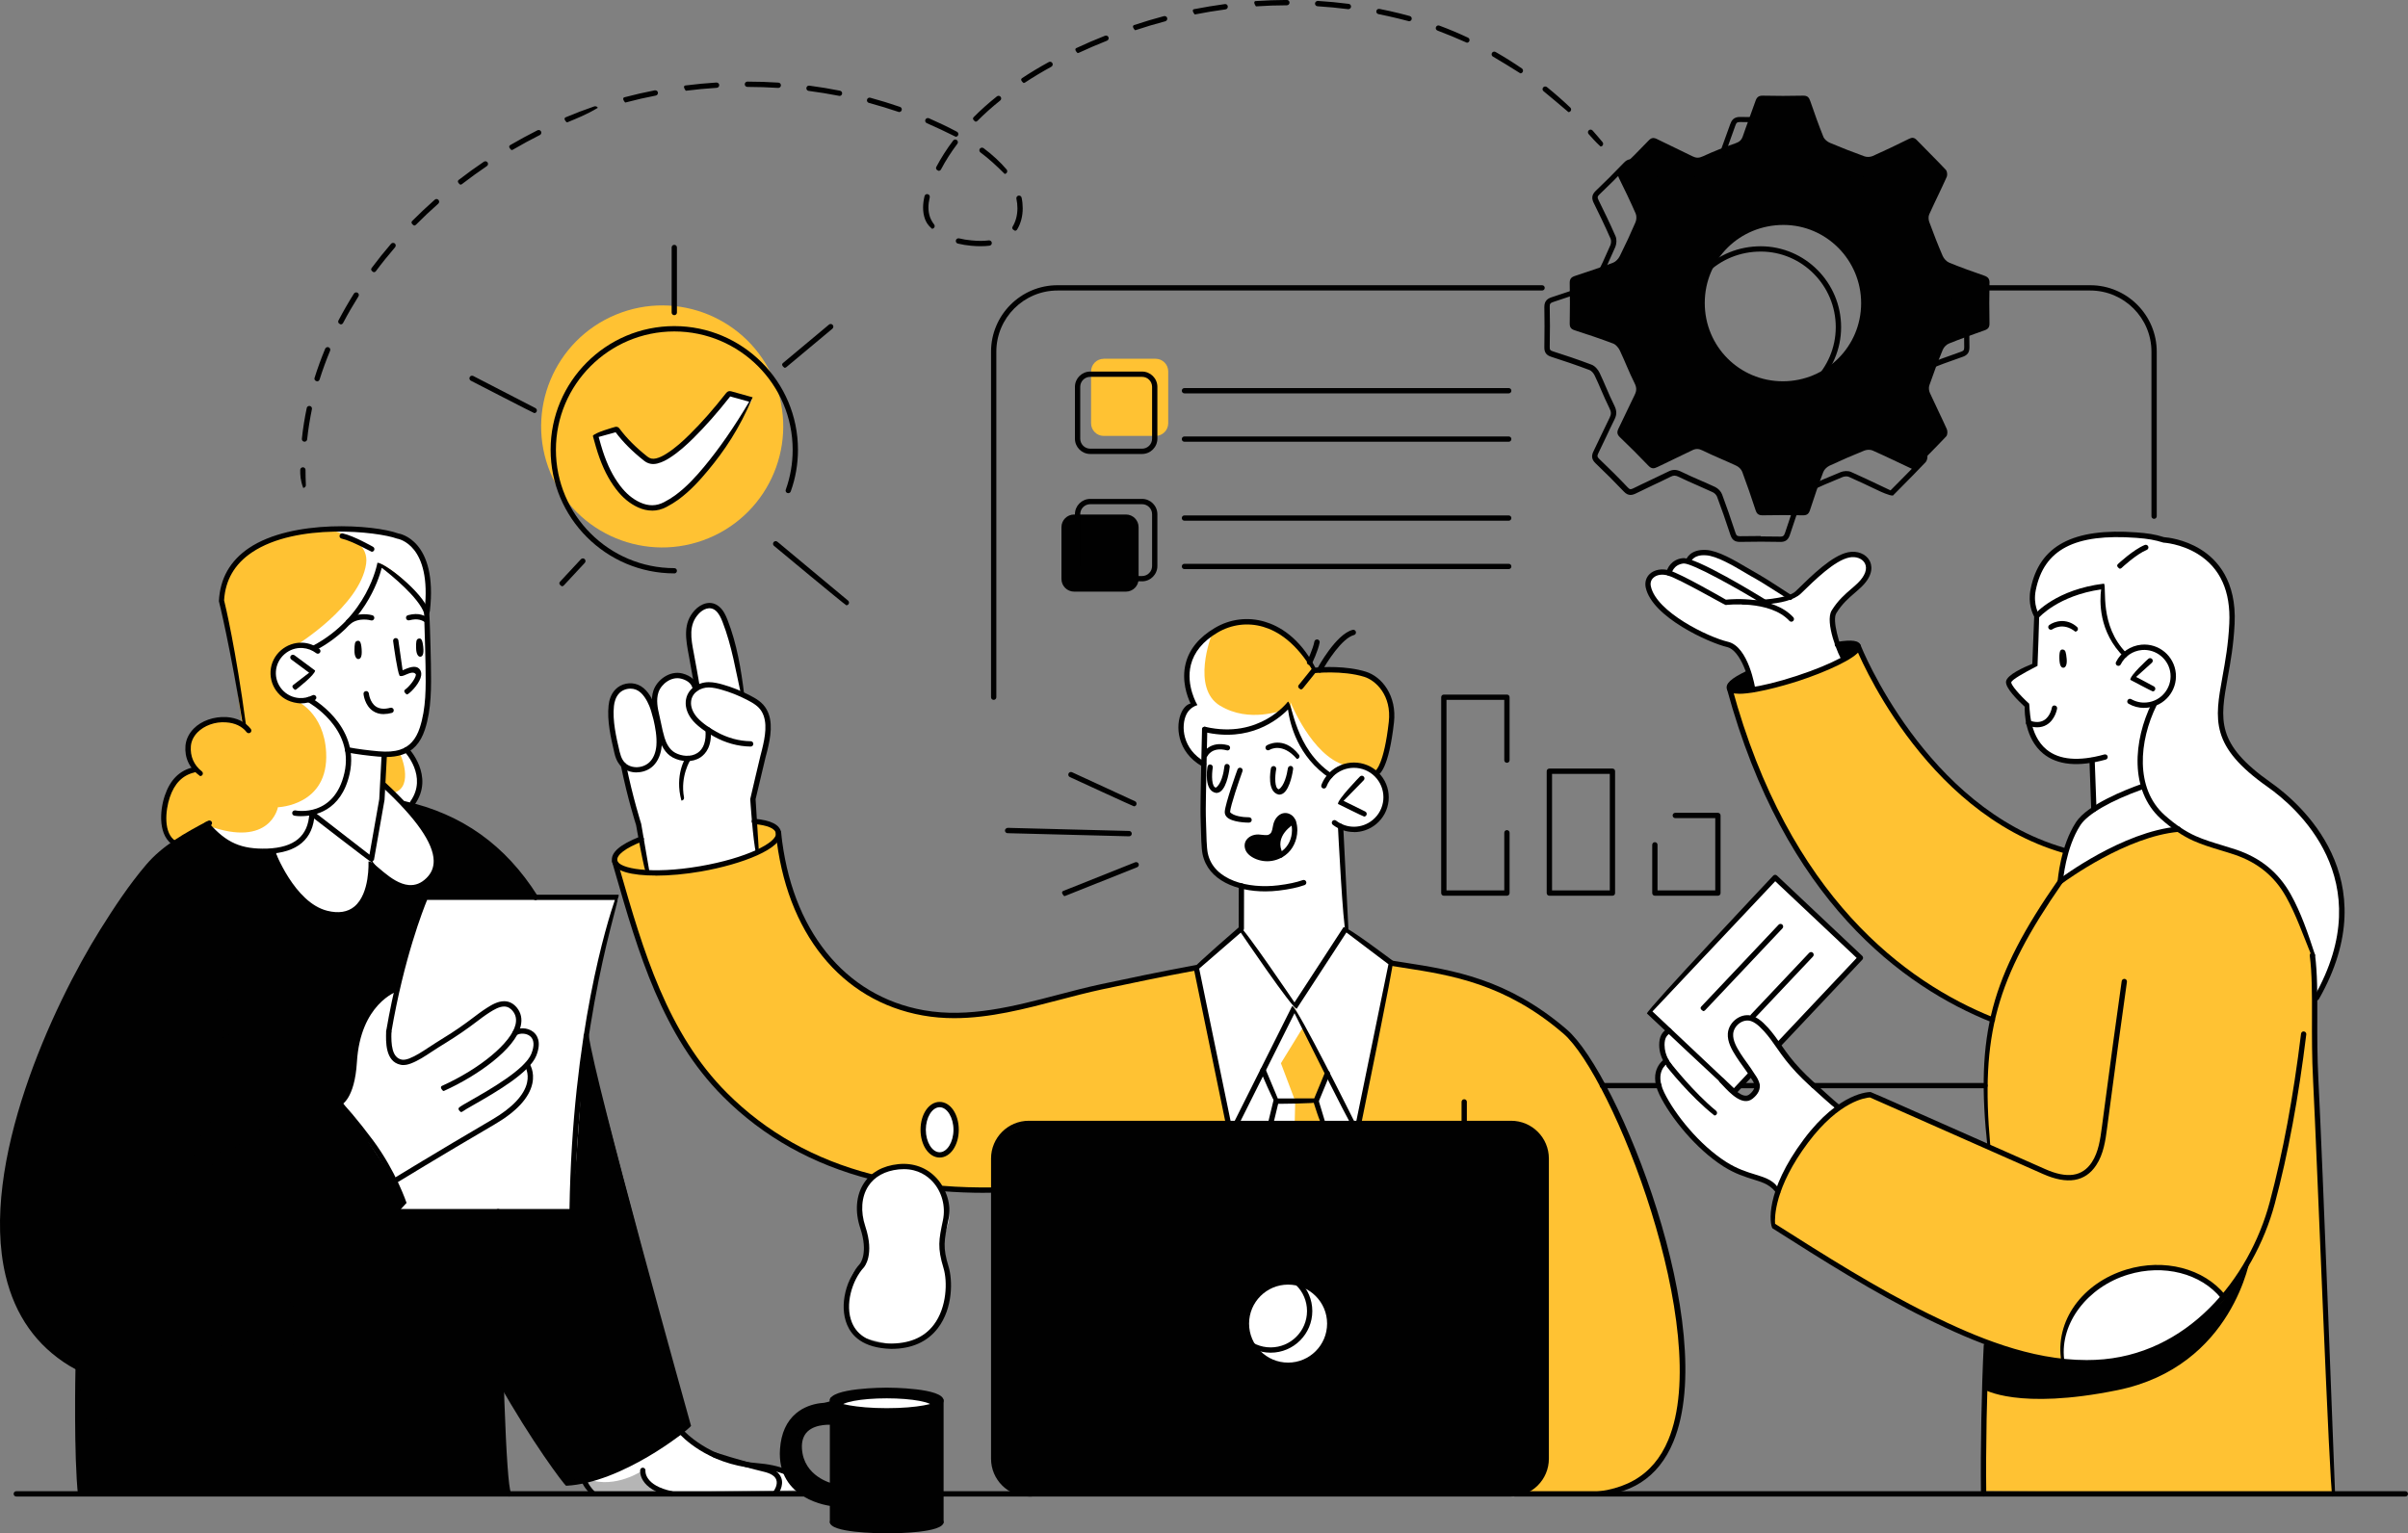 <?xml version="1.0" encoding="UTF-8"?>
<svg id="_レイヤー_2" data-name="レイヤー_2" xmlns="http://www.w3.org/2000/svg" width="500" height="318.46" viewBox="0 0 500 318.46">
  <rect x="0" y="0" width="500" height="318.46" fill="#808080" stroke="none"/>
  <defs>
    <style>
      .cls-1 {
        fill: #010101;
      }

      .cls-2 {
        fill: #fff;
      }

      .cls-3 {
        fill: #ffc233;
      }

      .cls-4 {
        fill: #b5b5b5;
      }
    </style>
  </defs>
  <g id="_コンテンツ" data-name="コンテンツ">
    <g>
      <circle class="cls-3" cx="137.5" cy="88.57" r="25.13" transform="translate(-23.43 59.36) rotate(-22.5)"/>
      <path class="cls-2" d="M422.89,128.9l-.37,9.38s-5.51,2.9-5.44,3.35c.07.46,3.88,5.17,3.88,5.17,0,0,.17,10.17,7.42,11.08,0,0,4.75.4,5.87,0l.34,10.21s7.49-4.52,10.2-4.71c0,0-.93-6.63.21-11.03,1.14-4.4,2.19-6.21,2.19-6.21,0,0,4.61-1.95,4.06-6.01-.55-4.06-3.93-5.7-5.36-5.69-1.43.01-4.97,1.59-4.97,1.59,0,0-2.56-3.39-3.53-6.5-.97-3.1-.43-7.77-.43-7.77,0,0-4.12.54-8.79,2.61-4.67,2.07-5.22,3.55-5.22,3.55l-.04.97Z"/>
      <path class="cls-1" d="M183.85,288.77c-9.58.09-10.99,1.94-10.99,1.94-.14.78-7.61,1.01-9.51,6.47-1.9,5.46.73,10.77,2.61,12.35,1.88,1.58,6.65,2.72,6.65,2.72l.25,3.88s3.72,1.94,11.94,1.78c8.22-.16,10.58-1.32,10.58-1.32v-25.69s-1.95-2.22-11.52-2.12ZM166.16,300.74c.26-5.7,3.01-4.82,6.56-5.36l.14,13.32s-6.96-2.17-6.7-7.96Z"/>
      <path class="cls-1" d="M43.45,170.59s-9.71,6.15-11.33,7.92c-1.62,1.77-9.45,12.63-15.95,23.76-6.51,11.13-13,30.18-14.15,38.05-1.16,7.86-3.15,21.96,2.6,32.28,5.75,10.31,11.61,11.72,11.61,11.72v25.83l89.4.12s-1.98-17.9-1.09-22.42l13.03,20.19s8.32-1.1,15.07-5.03c6.75-3.92,10.35-6.7,10.35-6.7l-21.04-79.82s-8.27-27.01-13.24-33.68c-4.97-6.67-10.46-13.23-29.42-17.07l-35.84,4.85Z"/>
      <rect class="cls-1" x="206.33" y="233.33" width="114.74" height="76.94" rx="7.29" ry="7.29"/>
      <path class="cls-3" d="M248.39,200.98l6.66,32.35-41.47.2s-6.46.89-7.26,6.36v6.96s-15.15,1.75-30.59-3.95c-15.44-5.7-24.62-13.17-31.39-22.89-6.77-9.72-10.2-20.09-11.14-22.88-.94-2.79-5.45-17.83-5.45-17.83,0,0,4.7,3.78,18.31,1.06,13.61-2.72,15.64-6.77,15.64-6.77,0,0,1.53,16.2,9.8,25.09,8.27,8.9,17.69,13.96,35.91,11.53,0,0,16.26-4.22,23.43-5.71,7.17-1.49,17.56-3.52,17.56-3.52Z"/>
      <path class="cls-2" d="M88.71,126.89s.03,15.58.1,18.42c.06,2.84-1.11,11.51-8.59,11.48l-.93,8.94-2.11,12.31-12.07-9.37s6.79-1.55,7.18-9.47c.39-7.92-7.49-13.89-7.49-13.89,0,0-7.12,1.41-8.06-5.52,0,0,.1-4.4,4.08-5.28,3.98-.88,4.29.15,4.29.15,0,0,5.45-2.62,8.21-6.54,2.76-3.93,5.32-8.18,5.8-11,0,0,4.38,3.41,6,5.23,1.62,1.81,3.6,4.55,3.6,4.55Z"/>
      <path class="cls-2" d="M250.13,151.5s-.38,15.36-.28,18.81c.1,3.45-1.13,11.85,7.92,13.69l-.02,8.88,10.76,15.93,10.92-15.93-1.07-21.24s9.2,3.07,9.37-7.04c0,0,.53-4.66-6.66-5.78,0,0-3.07-.03-4.88,2.29,0,0-3.19-1.23-5.96-6.82-2.77-5.59-2.37-8.24-2.37-8.24,0,0-3.72,4.62-8.52,5.28-4.8.66-9.21.17-9.21.17Z"/>
      <path class="cls-3" d="M249.91,158.72l.22-7.23s5.24,1.16,8.75,0,9.02-5.04,9.02-5.04c0,0,1.45,11.22,8.29,14.66,0,0,1.5-2.74,4.54-2.2,3.03.53,5.16,1.59,5.16,1.59,0,0,2.59-3.6,2.9-9.48.31-5.88-1.51-9.62-4.25-10.51-2.74-.88-11.42-1.28-11.42-1.28,0,0-5.21-8.73-10.7-9.57-5.49-.84-9.61.61-12.5,3.17-2.9,2.55-4.91,8.27-1.93,13.61,0,0-2.55.68-2.74,4.35-.2,3.67,3.78,7.93,4.67,7.94Z"/>
      <path class="cls-3" d="M133.1,174l1.24,7.3s-6.63-.17-6.72-2.5c-.09-2.32,5.47-4.8,5.47-4.8Z"/>
      <path class="cls-3" d="M156.91,170.62v6.56s5.37-3.21,4.74-4.67c-.62-1.47-4.74-1.89-4.74-1.89Z"/>
      <path class="cls-1" d="M268.51,170.59c-.18.12-2.05,1.13-2.79,2.91-.74,1.78.19,4.09.19,4.09,0,0-.88,1.34-3.14.72-2.26-.62-3.59-1.06-3.41-2.46.18-1.4.23-1.67,1.8-1.76,1.57-.09,3.04.29,3.39-1.14.35-1.43.41-3.38,1.91-3.49,1.5-.11,2.04,1.12,2.04,1.12Z"/>
      <path class="cls-1" d="M363.12,139.79c.03.09.84,3.47.84,3.47,0,0-4.64.4-4.84-.44-.2-.84,4-3.03,4-3.03Z"/>
      <path class="cls-1" d="M381.51,133.86l.99,3.02s4.13-1.9,3.26-2.79c-.87-.89-4.25-.23-4.25-.23Z"/>
      <path class="cls-2" d="M184.12,290.43c-5.31,0-9.61.81-9.61,1.81l9.61.78,9.61-.78c0-1-4.3-1.81-9.61-1.81Z"/>
      <path class="cls-2" d="M153.88,143.68s-.94-10.08-2.68-13.42c-1.75-3.33-2.46-5.2-4.2-4.45-1.74.75-4.15,2.2-3.99,5.15.16,2.95,1.89,11.83,1.89,11.83,0,0-2.65-3.13-5.5-2.27-2.85.86-3.47,5.4-3.47,5.4,0,0-2.94-4.01-6.16-3.44-3.21.57-3.21,6.49-2.47,9.94.74,3.45.65,5.65,2.18,6.48l2.94,11.69,1.93,10.72s6.66.06,11.07-.86c4.41-.92,11.49-3.27,11.49-3.27l-.52-11.54s3.05-11.17,2.92-14c-.13-2.83,1.51-4.47-5.43-7.96Z"/>
      <path class="cls-2" d="M141.83,297.79s3.24,3.25,7.37,4.66c4.12,1.41,13.82,2.93,13.82,2.93l2.94,4.14-42.89.63-1.78-2.63s7.98-2.26,12.94-5.36c4.96-3.1,7.61-4.37,7.61-4.37Z"/>
      <path class="cls-2" d="M382.5,136.88s-2.08-6.51-2.03-8.24c.05-1.73,2.12-4.01,3.73-5.42,1.61-1.41,5.36-4.67,3.06-7.08-2.3-2.41-6.92.77-10.05,3.29-3.13,2.52-4.79,5.13-5.5,4.66-.71-.47-11.92-7.39-13.47-8.05-1.54-.67-6.53-2.51-7.99.55,0,0-3.39.33-3.58,2.03,0,0-3.24-.08-4.33,1.91-1.09,1.99,2.34,6.99,8.15,9.76,5.8,2.78,7.85,3.1,8.85,3.78,1,.68,3.88,3.77,4.62,8.91,0,0,4.56-.36,9.27-2.06,4.71-1.71,9.27-4.03,9.27-4.03Z"/>
      <path class="cls-2" d="M371.25,219.88c-.42-.57-1.03-1.61-1.81-2.77l16.88-18.16-17.72-16.7-26.24,27.84,4.06,4.13c-.53.54-2.14,2.57-.43,6.16,0,0-3,2.36-.91,6.76s8.17,12.06,11.59,13.64c0,0,2.85,3.05,5.72,3.05s6.16,2.31,6.53,3.45c0,0,2.43-5.52,5.38-9.38,2.95-3.86,7.27-8.01,7.27-8.01,0,0-8.78-7.94-10.31-10.03ZM362.59,228.11c-.43-.08-1.24-.61-2.16-1.31l3.46-3.73c.23.37.4.69.45.96.41,2.23-.72,4.28-1.75,4.08Z"/>
      <polygon class="cls-2" points="268.78 209.21 257.75 192.88 248.39 200.98 255.05 233.33 256.72 233.33 263.84 233.33 264.95 228.7 261.99 222.78 268.78 209.21"/>
      <polygon class="cls-2" points="279.43 192.88 268.78 209.21 275.66 223.05 273.26 228.69 274.65 233.33 280.77 233.33 282.09 233.33 288.91 200.04 279.43 192.88"/>
      <polygon class="cls-3" points="261.99 222.78 264.95 228.7 263.84 233.33 274.65 233.33 273.26 228.69 275.66 223.05 268.78 209.21 261.99 222.78"/>
      <path class="cls-2" d="M275.56,274.91c0,4.47-3.63,8.1-8.1,8.1s-8.1-3.63-8.1-8.1,3.63-8.1,8.1-8.1,8.1,3.63,8.1,8.1Z"/>
      <path class="cls-3" d="M385.75,134.09s14.69,36.72,43.39,42.24l-1.35,6.75s12.68-9.46,24.51-10.72c0,0,7.3,2.77,14.17,5.5,6.87,2.73,11.34,12.39,13.78,20.54,0,0,.67,27.05,1.03,35.61.36,8.55,3.01,76.26,3.01,76.26l-72.46-.56.61-30.96s-12.72-5-23.35-11.36c-10.62-6.35-21.05-12.92-21.05-12.92,0,0,.14-8.59,6.53-17.28,6.39-8.69,13.4-9.63,13.4-9.63l24.72,10.35s-1.23-17.02.9-25.72c0,0-19.01-9.67-29.62-20.86-11.11-11.71-20.47-32.06-22.05-39.1-1.58-7.05-2.66-8.68-2.66-8.68,0,0,6.71-.29,12.43-2.15,5.72-1.86,12.02-4.06,14.05-7.3Z"/>
      <path class="cls-2" d="M195.11,229.4s-3.33.89-3.42,5.23c-.09,4.34,2.49,5.43,3.42,5.23.93-.2,3.65-1.61,3.42-5.23-.23-3.62-1.9-4.95-3.42-5.23Z"/>
      <path class="cls-2" d="M187.43,241.97s-6.44.53-8.25,5.31c-1.8,4.78,1.39,8.03.86,11.28-.53,3.25-.47,2.93-2.56,5.34-2.09,2.41-3.68,12.45,1.71,13.92,5.39,1.47,8.26,2.2,12.22,0,3.97-2.2,5.57-6.38,5.61-10.88.03-4.51-1.46-5.58-1.21-8.69.25-3.11,2.46-4.95.49-9.7-1.97-4.75-4.48-6.62-8.88-6.58Z"/>
      <path class="cls-2" d="M82.45,205.6l5.88-19.23h40.12s-6.84,21.41-7.47,34.06c-.63,12.66-2.19,31.23-2.19,31.23h-35.99l1.1-1.82-2.31-4.53-1.81-31.16,2.67-8.55Z"/>
      <path class="cls-3" d="M288.91,200.04l-6.82,33.29h31.07s7.9-.46,7.9,8.2-.15,62.4-.15,62.4c0,0-1.73,5.55-5.57,6.22l17.79-.2s5.97-.2,9.1-3.92c3.13-3.72,7.4-10.72,7.1-19.49-.3-8.77-1.91-26.3-7.85-40.91-5.95-14.61-10.44-25.27-15.22-30.11-4.78-4.84-12.06-9.27-17.4-10.99-5.34-1.72-19.95-4.48-19.95-4.48Z"/>
      <path class="cls-1" d="M413.11,58.8c.02-.9-.32-1.28-1.13-1.56-2.44-.84-4.86-1.71-7.25-2.69-.56-.23-1.12-.85-1.36-1.42-1-2.31-1.91-4.67-2.78-7.04-.17-.47-.2-1.13,0-1.57,1.18-2.62,2.47-5.18,3.64-7.8.17-.39.08-1.15-.2-1.45-1.96-2.1-4.03-4.1-6.02-6.17-.53-.55-.96-.6-1.63-.26-2.48,1.23-4.98,2.43-7.51,3.56-.49.22-1.21.26-1.71.08-2.42-.87-4.82-1.81-7.19-2.81-.54-.23-1.15-.73-1.36-1.25-.98-2.43-1.86-4.91-2.71-7.39-.27-.8-.59-1.18-1.52-1.16-2.78.07-5.55.06-8.33,0-.91-.02-1.28.34-1.55,1.14-.84,2.44-1.78,4.83-2.61,7.27-.28.83-.72,1.2-1.56,1.49-2.29.79-4.56,1.69-6.76,2.71-.81.37-1.39.36-2.15-.02-2.43-1.22-4.91-2.35-7.35-3.57-.73-.36-1.18-.3-1.76.31-1.92,2.01-3.88,3.98-5.89,5.89-.68.65-.62,1.14-.26,1.89,1.21,2.44,2.39,4.9,3.48,7.39.22.51.18,1.29-.05,1.81-1.01,2.36-2.1,4.7-3.25,7-.28.57-.83,1.17-1.4,1.39-2.59.98-5.22,1.86-7.85,2.72-.81.26-1.18.62-1.15,1.53.06,2.77.05,5.55,0,8.33-.02.82.25,1.2,1.03,1.45,2.68.86,5.36,1.76,8,2.76.56.22,1.1.86,1.37,1.43,1.06,2.23,1.94,4.56,3.05,6.77.45.89.48,1.56.05,2.43-1.15,2.31-2.2,4.66-3.35,6.97-.38.76-.36,1.26.3,1.88,2.01,1.92,3.98,3.88,5.89,5.89.64.67,1.13.64,1.88.27,2.4-1.19,4.84-2.29,7.23-3.48.77-.38,1.35-.34,2.15.05,2.3,1.14,4.71,2.08,7.03,3.18.49.23,1,.74,1.19,1.24.99,2.64,1.9,5.31,2.78,7.99.25.77.64,1.06,1.46,1.05,2.78-.05,5.55-.06,8.33,0,.9.02,1.26-.31,1.52-1.14.85-2.64,1.75-5.26,2.74-7.85.2-.54.78-1.07,1.31-1.32,2.37-1.11,4.78-2.15,7.21-3.13.5-.2,1.22-.24,1.7-.03,2.84,1.26,5.63,2.62,8.55,3.99,2.28-2.31,4.56-4.58,6.76-6.92.27-.29.31-1.07.13-1.48-1.13-2.53-2.38-5.01-3.52-7.53-.21-.46-.28-1.13-.11-1.6.86-2.47,1.77-4.93,2.77-7.35.22-.54.76-1.11,1.3-1.32,2.43-.98,4.91-1.87,7.39-2.74.77-.27,1.04-.66,1.02-1.48-.05-2.78-.06-5.55,0-8.33ZM370.19,79.19c-9,0-16.22-7.24-16.21-16.26,0-9.07,7.24-16.23,16.38-16.21,8.88.02,16.09,7.31,16.09,16.25,0,8.99-7.24,16.21-16.25,16.22Z"/>
      <path class="cls-2" d="M123.63,90.38c.96-.27,1.85-.51,2.73-.76.49-.14.99-.27,1.48-.41,2.01,2.38,4.04,4.31,6.24,6.05.7.56,1.45.68,2.29.48.85-.21,1.61-.61,2.34-1.07,1.79-1.14,3.36-2.55,4.87-4.03,2.75-2.71,5.26-5.63,7.64-8.67,1.96.26,3.44.66,4.92,1.08-2.75,5.18-5.89,9.91-9.53,14.28-1.84,2.21-3.78,4.32-6.11,6.02-.75.55-1.55,1.02-2.37,1.45-1.78.93-3.6.9-5.42.08-1.8-.82-3.2-2.1-4.37-3.64-1.7-2.23-2.83-4.75-3.7-7.39-.37-1.13-.67-2.28-1.01-3.46Z"/>
      <path class="cls-3" d="M35.95,174.95s-3.47-3.15-1.3-9.22c2.16-6.07,5.6-5.84,5.6-5.84,0,0-2.88-5.32.37-8.18,3.25-2.86,8.22-2.49,9.63-1.23,0,0-1.18-9.42-2.49-17.39-1.31-7.97-1.76-8.87-1.76-8.87,0,0,1.63-11.14,12.21-12.74,10.58-1.59,13.85-1.88,19.61-1.17,5.76.71,7.6,2.22,9.12,4.33,1.52,2.1,2.82,9.71,1.79,12.26,0,0-3.8-7.02-9.6-9.77,0,0-1.31,9.27-13.71,17.39,0,0-4.9-2.21-7.88,2.36-2.99,4.57,1.02,9.37,6.59,8.44,0,0,9.11,5.02,8.18,12.76-.93,7.73-4.84,9.48-7.49,10.91,0,0-.26,6.98-7.66,7.68-7.4.7-12.97-2.85-14.18-5.42l-7,3.71Z"/>
      <path class="cls-3" d="M79.78,156.79l-.55,9.3,6.09.67s2.33-1.84,1.62-5.52c-.71-3.67-2.38-5.41-2.38-5.41l-4.77.96Z"/>
      <path class="cls-2" d="M441.15,136.04s-5.82-5.54-4.2-14.27c0,0-10.27,1.68-14.02,6.16,0,0-2.31-3.7.53-9.4,2.84-5.7,6.93-6.63,12.06-7.52,5.13-.89,13.71,1.14,13.71,1.14,0,0,9.79,1.39,12.8,8.63,3.01,7.23.04,18.31-.44,22.26-.48,3.95-1.26,11.34,4.77,16.1,6.03,4.75,12.91,9.59,15.55,15.14,2.64,5.55,8.04,15.3-.91,32.99l-.75-8.85s-3.95-14.77-10.4-18.26c0,0-2.15-1.99-9.35-4.29-7.19-2.3-13.2-5.6-14.96-11.28-1.76-5.68-1.03-11.4-.4-12.59.63-1.19,1.83-5.76,1.83-5.76,0,0,4.78-1.61,4.27-6.09-.51-4.48-4.25-5.94-5.7-5.91-1.45.03-4.4,1.81-4.4,1.81Z"/>
      <path class="cls-2" d="M70.94,228.75s1.98-1.41,2.38-5.7c.4-4.29.94-14.3,9.13-17.46l-1.73,8.69s-.58,5.54,2.07,6.17c2.65.62,12.36-6.11,14.74-7.88,2.38-1.77,5.82-5.57,8.88-3.43,3.06,2.14.4,5.65.4,5.65,0,0,2.7-.99,4.17.68,1.47,1.67-1.6,5.72-1.6,5.72,0,0,2.28,3.39-.59,6.43-2.87,3.04-26.9,17.68-26.9,17.68l-10.95-16.55Z"/>
      <path class="cls-2" d="M427.96,182.26s.17-10.72,6.63-14.17c6.45-3.45,10.44-5.08,10.44-5.08,0,0,2.22,6.71,7.28,9.36,0,0-7.29.63-13.3,3.7-6,3.07-11.05,6.2-11.05,6.2Z"/>
      <path class="cls-1" d="M467.32,260.89s-3.45,22.93-27.69,27.85c-20.63,4.19-27.69-.18-27.69-.18l.52-9.8s16.55,6.49,27.12,3.73c10.57-2.75,21.45-7.5,27.74-21.6Z"/>
      <path class="cls-3" d="M229.18,74.51h10.76c1.45,0,2.63,1.18,2.63,2.63v10.77c0,1.45-1.18,2.63-2.63,2.63h-10.76c-1.45,0-2.63-1.18-2.63-2.63v-10.76c0-1.45,1.18-2.63,2.63-2.63Z"/>
      <path class="cls-1" d="M223.03,106.86h10.76c1.45,0,2.63,1.18,2.63,2.63v10.76c0,1.45-1.18,2.63-2.63,2.63h-10.76c-1.45,0-2.63-1.18-2.63-2.63v-10.76c0-1.45,1.18-2.63,2.63-2.63Z"/>
      <path class="cls-1" d="M81.86,252.62s-26.38,50.25-65.73,41.14l.08-9.44s9.32,5.35,24.61-1.97c15.28-7.33,24.71-14.11,31.72-20.77,7.01-6.66,9.32-8.96,9.32-8.96Z"/>
      <path class="cls-2" d="M57.13,176.66s6.17-1.31,6.94-3.76c.77-2.46.72-3.92.72-3.92l12.4,9.91s.14,10.88-6.49,10.81c-6.63-.07-11.18-4.55-13.57-13.04Z"/>
      <path class="cls-2" d="M79.56,163.08v3.38l-2.51,12.05s2.88,4.54,6.39,5.38c3.51.84,6.18-.89,6.86-2.67.68-1.78,1.1-3.71-.58-6.72-1.68-3.01-10.16-11.42-10.16-11.42Z"/>
      <path class="cls-1" d="M76.79,182.84s3.93,3.65,8.98,1.91c0,0-6.54-.91-8.58-5.86l-.4,3.95Z"/>
      <path class="cls-2" d="M441.69,264.21c-9.13,2.78-14.86,10.94-13.56,18.8,0,0,11.33.14,18.88-2.58,6.77-2.44,14.68-11.04,14.68-11.04-4.19-5.27-12.16-7.57-19.99-5.18Z"/>
      <path class="cls-4" d="M133.47,305.39s-5.61,3.87-11.29,1.87c-.22-.08-.76.57-.76.57l1.65,2.33,14.7-.09s-4.76-2.82-4.3-4.68Z"/>
      <path class="cls-2" d="M253.32,146.57c-5.99-3.66-1.86-14.42-1.61-15.06-.64.4-1.25.83-1.8,1.31-2.9,2.55-4.91,8.27-1.93,13.61,0,0-2.55.68-2.74,4.34-.2,3.67,3.78,7.93,4.67,7.95l.22-7.23s5.24,1.16,8.75,0c2.15-.71,5.05-2.44,6.98-3.68.44-.51-6.36,2.52-12.53-1.25Z"/>
      <path class="cls-2" d="M279.22,158.91c-6.83-1.96-11.26-13.07-11.26-13.07-.05.62,1.4,11.84,8.23,15.28,0,0,1.01-1.83,3.03-2.2,0,0,0,0,0,0Z"/>
      <path class="cls-2" d="M77.8,110.31c-3.21-.4-5.65-.48-9.02-.21,4.23,1.16,7.79,3.24,7.24,7.02-1.26,8.76-14.52,16.91-14.52,16.91,2.16-.29,3.89.48,3.89.48,12.4-8.12,13.71-17.39,13.71-17.39,5.8,2.75,9.6,9.77,9.6,9.77,1.03-2.55-.26-10.15-1.79-12.26-1.52-2.1-3.36-3.62-9.12-4.33Z"/>
      <path class="cls-2" d="M64.39,145.48l-2.88.07s5.77,2.33,6.21,10.71c.58,11.1-10.01,11.4-10.01,11.4,0,0-1.56,8.55-14.49,3.84,1.22,2.5,6.68,5.87,13.91,5.18,7.4-.7,7.66-7.68,7.66-7.68,2.65-1.43,6.56-3.18,7.49-10.91.84-6.95-6.41-11.7-7.89-12.59Z"/>
      <path class="cls-2" d="M85.31,166.76s2.33-1.84,1.62-5.52c-.71-3.67-2.38-5.41-2.38-5.41l-1.75.35c.35.09,3.29,7.19-.95,8.45-1.06.31-1.66.87-1.97,1.53l5.43.6Z"/>
      <polygon class="cls-2" points="270.72 213.1 265.97 220.83 268.94 228.69 268.83 233.33 263.84 233.33 264.95 228.7 261.99 222.25 268.78 209.21 270.72 213.1"/>
      <g>
        <path class="cls-1" d="M220.97,186.12c-.62-.63-.49-.95-.2-1.07l14.94-5.96c.28-.1.6.03.72.31.11.29-.03.61-.31.72l-14.94,5.96c-.07.03-.14.04-.21.04Z"/>
        <path class="cls-1" d="M234.45,173.7s-25.24-.65-25.24-.65c-.3,0-.55-.26-.54-.57,0-.3.31-.51.57-.54l25.22.65c.3,0,.54.26.54.57,0,.3-.25.54-.55.54Z"/>
        <path class="cls-1" d="M235.45,167.47c-.23-.05-13.31-6.08-13.31-6.08-.28-.13-.4-.46-.27-.73.12-.28.46-.4.73-.27l13.08,6.03c.28.13.4.46.27.73-.09.2-.29.32-.5.32Z"/>
      </g>
      <path class="cls-1" d="M36.24,175.71c-3.5-1.94-3.09-7.3-2.03-10.44,1.11-3.29,3.03-5.23,5.9-5.91.31-.08.59.12.66.41.07.3-.11.6-.41.67-2.46.58-4.14,2.28-5.11,5.18-.91,2.7-1.37,7.54,1.26,9.07.26.15.35.49.2.76-.1.18-.29.27-.48.27Z"/>
      <path class="cls-1" d="M50.55,151.23c-2.81-17.27-5.07-26.27-5.1-26.36.24-4.76,2.35-8.42,6.25-11.05,9.03-6.08,26.04-4.86,31.01-3.02.23.02,8.24,1.33,6.55,16.15-.04.3-.31.52-.61.49-.3-.03-.52-.31-.49-.61,1.56-13.69-5.43-14.92-5.73-14.96-3.97-1.46-20.87-3.36-30.13,2.87-3.57,2.4-5.52,5.74-5.77,9.94.24.95,2.4,9.92,4.55,25.92.04.3-.17.58-.48.62-.03,0-.05,0-.07,0Z"/>
      <path class="cls-1" d="M54.49,177.37c-5.11,0-8.32-1.58-11.96-5.76-.2-.23-.18-.58.05-.78.22-.2.58-.18.78.06,3.67,4.21,6.78,5.51,12.12,5.36,5.64-.22,8.51-2.6,8.75-7.29.01-.31.31-.49.58-.52.3.01.54.27.52.58-.28,5.29-3.58,8.1-9.81,8.33-.36.02-.71.02-1.04.02Z"/>
      <path class="cls-1" d="M198.15,211.47c-2.18,0-4.36-.17-6.54-.56-16.99-3.03-28.41-17.2-30.52-37.9-.03-.3.19-.57.49-.6.3-.05.58.19.61.49,2.07,20.17,13.14,33.98,29.62,36.92,9.3,1.66,18.74-.82,27.87-3.21,2.94-.77,5.99-1.57,8.94-2.2,5.36-1.15,12.43-2.63,19.67-3.97.29-.03.58.15.64.45.06.3-.14.59-.45.64-7.22,1.33-14.29,2.82-19.64,3.96-2.93.63-5.96,1.42-8.89,2.19-7.13,1.87-14.45,3.79-21.8,3.79Z"/>
      <path class="cls-1" d="M369.7,112.55c-2.57-.06-5.28-.06-8.39,0-1.08.02-1.66-.41-2-1.43-1.02-3.11-1.91-5.65-2.78-7.96-.13-.35-.52-.76-.9-.93-1.03-.48-2.07-.94-3.1-1.39-1.3-.57-2.64-1.15-3.94-1.79-.67-.33-1.07-.35-1.66-.05-1.22.61-2.45,1.19-3.69,1.77-1.18.56-2.37,1.12-3.55,1.71-.76.37-1.6.6-2.52-.39-1.81-1.91-3.73-3.83-5.87-5.87-.79-.76-.92-1.51-.41-2.52.55-1.11,1.07-2.23,1.6-3.35.57-1.21,1.15-2.43,1.75-3.63.34-.69.33-1.18-.05-1.93-.62-1.24-1.18-2.54-1.72-3.78-.43-1.01-.86-2.01-1.34-3-.25-.53-.7-1.01-1.07-1.15-2.76-1.05-5.58-1.99-7.97-2.76-1.01-.32-1.44-.92-1.42-1.99.05-3.1.05-5.82,0-8.31-.03-1.37.76-1.82,1.53-2.07,2.49-.81,5.17-1.7,7.83-2.71.39-.15.86-.62,1.11-1.12,1.15-2.3,2.24-4.64,3.24-6.97.17-.41.2-1.02.04-1.36-1.2-2.73-2.48-5.37-3.47-7.37-.38-.77-.6-1.61.37-2.54,1.84-1.75,3.77-3.67,5.88-5.87.74-.77,1.45-.9,2.41-.42,1.17.58,2.35,1.15,3.53,1.71,1.28.61,2.56,1.22,3.82,1.86.62.31,1,.31,1.67.01,2.16-.99,4.45-1.91,6.81-2.73.72-.25,1-.52,1.21-1.14.42-1.25.88-2.49,1.33-3.72.43-1.18.87-2.36,1.28-3.55.26-.75.7-1.52,2-1.52,3.07.06,5.78.06,8.39,0,1.35,0,1.79.73,2.06,1.53,1.02,2.99,1.85,5.26,2.7,7.36.14.34.6.76,1.06.95,2.28.97,4.69,1.91,7.15,2.8.36.12.93.1,1.3-.06,2.28-1.03,4.73-2.19,7.49-3.55.9-.45,1.59-.34,2.27.38.86.89,1.73,1.76,2.59,2.64,1.15,1.17,2.31,2.33,3.43,3.53.46.49.54,1.51.3,2.06-.61,1.36-1.25,2.71-1.89,4.06-.59,1.25-1.18,2.49-1.75,3.74-.12.28-.12.79.02,1.15,1.05,2.85,1.9,5.01,2.77,7.01.21.48.66.97,1.07,1.13,2.58,1.06,5.21,1.99,7.21,2.68,1.08.38,1.53,1,1.51,2.09-.06,2.61-.06,5.33,0,8.31.01,1.07-.4,1.67-1.4,2.01-2.9,1.01-5.24,1.87-7.36,2.73-.39.16-.83.61-.99,1.02-.93,2.26-1.83,4.66-2.75,7.33-.11.31-.07.84.09,1.19.54,1.19,1.1,2.36,1.66,3.54.64,1.32,1.27,2.65,1.87,4,.26.58.21,1.61-.23,2.08-1.67,1.77-3.41,3.53-5.1,5.23l-1.67,1.69c-.63.11-2.76-.9-2.76-.9-2.16-1.03-4.27-2.03-6.41-2.98-.31-.14-.88-.12-1.27.04-2.58,1.05-4.94,2.07-7.19,3.12-.44.21-.89.65-1.03,1.02-.93,2.45-1.82,5-2.73,7.82-.34,1.08-.92,1.52-1.98,1.52ZM365.61,111.41c1.42,0,2.76.02,4.04.04.54,0,.78-.12.99-.76.91-2.83,1.81-5.41,2.75-7.88.28-.74,1-1.35,1.59-1.62,2.27-1.06,4.64-2.09,7.24-3.14.56-.22,1.46-.33,2.13-.03,2.14.95,4.26,1.96,6.43,2.99l1.77.84,1.4-1.41c1.68-1.69,3.42-3.45,5.08-5.22.09-.11.14-.62.03-.87-.59-1.34-1.22-2.65-1.85-3.97-.56-1.18-1.13-2.37-1.67-3.56-.28-.62-.33-1.42-.13-2.01.93-2.69,1.84-5.1,2.77-7.38.28-.69.94-1.36,1.6-1.63,2.14-.86,4.49-1.73,7.42-2.75.54-.19.66-.36.65-.95-.05-2.99-.05-5.73,0-8.35.01-.61-.13-.8-.77-1.02-2.02-.69-4.66-1.63-7.27-2.7-.77-.32-1.39-1.09-1.66-1.72-.87-2.02-1.74-4.2-2.79-7.07-.2-.53-.27-1.36.02-1.99.57-1.26,1.17-2.51,1.76-3.76.64-1.34,1.27-2.68,1.88-4.04.09-.21.02-.73-.09-.85-1.12-1.2-2.27-2.35-3.42-3.51-.87-.88-1.74-1.76-2.6-2.66-.35-.37-.5-.39-.99-.15-2.77,1.37-5.23,2.54-7.53,3.57-.64.29-1.49.32-2.12.1-2.49-.9-4.92-1.85-7.21-2.83-.62-.26-1.37-.85-1.65-1.56-.85-2.12-1.7-4.41-2.72-7.42-.23-.67-.44-.8-.99-.79-2.62.07-5.36.07-8.36,0-.65,0-.8.13-1.02.77-.41,1.2-.85,2.39-1.28,3.57-.45,1.23-.9,2.46-1.33,3.7-.32.95-.85,1.47-1.9,1.83-2.33.81-4.59,1.71-6.71,2.68-.95.44-1.71.43-2.63-.03-1.26-.64-2.53-1.24-3.8-1.85-1.18-.57-2.37-1.14-3.55-1.72-.52-.26-.71-.23-1.11.2-2.12,2.21-4.05,4.14-5.91,5.9-.43.41-.45.61-.14,1.24.99,2,2.29,4.66,3.49,7.41.27.62.25,1.55-.04,2.24-1.01,2.35-2.11,4.71-3.27,7.03-.29.57-.9,1.35-1.7,1.66-2.68,1.02-5.38,1.91-7.88,2.73-.64.21-.79.39-.77.99.06,2.5.06,5.23,0,8.36-.01.58.1.74.65.91,2.41.77,5.24,1.71,8.03,2.77.77.29,1.39,1.1,1.68,1.71.48,1,.91,2.01,1.35,3.03.53,1.23,1.08,2.51,1.69,3.72.54,1.07.56,1.91.05,2.92-.6,1.2-1.16,2.4-1.73,3.61-.53,1.12-1.06,2.25-1.61,3.36-.29.59-.26.82.18,1.24,2.15,2.05,4.09,3.98,5.91,5.91.41.44.61.46,1.23.15,1.18-.59,2.37-1.15,3.56-1.71,1.22-.58,2.45-1.16,3.67-1.76.9-.44,1.66-.43,2.64.05,1.27.63,2.6,1.21,3.89,1.77,1.05.46,2.1.91,3.14,1.4.64.3,1.23.92,1.46,1.55.87,2.33,1.76,4.88,2.79,8.01.18.56.38.66.93.67,1.53-.03,2.96-.04,4.32-.04ZM365.47,84.72c-4.49,0-8.7-1.74-11.85-4.89-3.17-3.17-4.91-7.4-4.9-11.91,0-4.51,1.73-8.72,4.88-11.86,3.17-3.17,7.44-4.91,12.01-4.91,9.22.02,16.68,7.56,16.68,16.8,0,9.25-7.55,16.77-16.81,16.77h0ZM365.61,52.25c-4.28,0-8.27,1.63-11.23,4.58-2.94,2.93-4.55,6.86-4.56,11.08,0,4.22,1.63,8.17,4.58,11.13,2.94,2.95,6.88,4.57,11.07,4.57,8.66,0,15.7-7.03,15.71-15.66,0-8.64-6.97-15.68-15.54-15.7h-.04Z"/>
      <path class="cls-1" d="M329.89,310.71c-.78,0-1.57-.03-2.4-.1-.31-.02-.53-.29-.51-.59,9.94.19,16.26-3.32,19.44-10.99,9.4-22.66-11.62-75.6-21.81-84.37-12.06-10.37-23.3-12.12-33.22-13.66-.87-.13-1.72-.27-2.56-.4-.3-.05-.51-.33-.46-.63.05-.3.34-.54.63-.46.84.13,1.69.27,2.56.4,10.07,1.57,21.48,3.34,33.78,13.92,10.63,9.14,31.89,62.06,22.11,85.64-3.1,7.48-9,11.26-17.55,11.26Z"/>
      <path class="cls-1" d="M282.09,233.88c-.41-.07-.6-.37-.54-.66l6.75-32.95-8.73-6.6-10.32,15.84c-.92,0-11.61-15.81-11.61-15.81l-8.64,7.48,6.6,32.03c.06.3-.13.59-.43.65-.32.05-.59-.13-.65-.43l-6.66-32.35c.18-.53,9.54-8.63,9.54-8.63.82.11,11.39,15.75,11.39,15.75l10.19-15.64c.8-.14,10.28,7.03,10.28,7.03.21.55-6.61,33.84-6.61,33.84-.05.26-.28.44-.54.44Z"/>
      <path class="cls-1" d="M280.77,233.88c-.49-.31-11.98-23.44-11.98-23.44l-11.57,23.13c-.14.28-.47.38-.74.24-.27-.14-.38-.47-.24-.74l12.07-24.12c.99,0,12.97,24.12,12.97,24.12.14.28.03.6-.25.74-.08.04-.16.06-.24.06Z"/>
      <path class="cls-1" d="M264.95,229.26c-.51-.34-3.2-6.8-3.2-6.8-.12-.28.02-.6.3-.72.29-.12.6.02.72.3l2.55,6.11,7.57-.02,2.22-5.37c.12-.28.44-.42.72-.3.28.12.42.44.3.72l-2.36,5.72c-.51.34-8.82.36-8.82.36h0Z"/>
      <path class="cls-1" d="M262.7,185.14c-5.91,0-11.86-2.26-13-7.74-.25-1.2-.31-3.74-.37-6.19l-.05-1.8c-.07-2.33.29-17.29.31-17.93,0-.3.25-.54.55-.54.32,0,.56.26.55.57,0,.15-.38,15.57-.31,17.86l.05,1.82c.06,2.4.12,4.88.35,5.99,1.18,5.69,8.41,7.46,14.62,6.7,2.13-.26,3.75-.61,5.12-1.09.27-.1.6.05.7.34.1.29-.05.6-.34.7-1.44.51-3.14.87-5.35,1.14-.93.11-1.88.17-2.83.17Z"/>
      <path class="cls-1" d="M279.43,193.43c-.55-.52-1.62-21.76-1.62-21.76-.02-.31.22-.57.52-.58.32,0,.57.23.58.52l1.07,21.24c.01.31-.22.57-.52.58h-.03Z"/>
      <path class="cls-1" d="M281.14,172.81c-1.54,0-3.09-.5-4.39-1.5-.24-.19-.29-.53-.1-.77.19-.24.54-.29.77-.1,2.26,1.74,5.39,1.69,7.6-.13,2.61-2.14,2.99-6,.84-8.61-2.14-2.6-6-2.98-8.61-.84-.83.68-1.46,1.56-1.84,2.56-.1.28-.43.43-.71.32-.29-.11-.43-.42-.32-.71.44-1.17,1.19-2.21,2.17-3.02,3.08-2.52,7.64-2.08,10.17,1,1.22,1.49,1.79,3.37,1.61,5.29-.19,1.92-1.11,3.65-2.6,4.88-1.34,1.1-2.96,1.65-4.59,1.65Z"/>
      <path class="cls-1" d="M25.3,286.52c-3.99,0-7.65-.88-10.84-2.82-6.86-4.16-11.33-10.47-13.3-18.77-5.5-23.15,9.78-56.07,19.67-71.88,2.82-4.5,5.93-9.25,9.55-13.49,3.37-3.95,7.99-6.55,12.84-9.09.26-.14.6-.04.75.23.14.27.04.6-.23.74-4.74,2.48-9.27,5.03-12.51,8.82-3.57,4.19-6.65,8.9-9.45,13.36-9.8,15.66-24.95,48.24-19.54,71.03,1.9,8,6.21,14.08,12.8,18.08,16.66,10.11,46.98-9.9,68.23-32.85-.49-1.34-2.64-6.93-6.71-12.41-5.25-7.06-8.88-10.5-9.91-11.42-2.93,1.89-23.67,15.34-35.24,26.65-.22.22-.57.21-.78,0-.22-.22-.21-.57,0-.78,12.49-12.21,35.54-26.88,35.77-27.02.81.17,4.71,3.43,11.04,11.92,4.76,6.4,6.96,12.96,6.98,13.02-17.68,19.59-41.56,36.65-59.12,36.65Z"/>
      <path class="cls-1" d="M117.55,308.59c-.51-.31-7.32-9.42-14.02-21.37-.15-.27-.05-.6.21-.75.26-.15.6-.05.75.21,6.07,10.82,12.22,19.28,13.32,20.78,10.19-.66,22.49-9.81,24.52-11.36-1.71-6.11-20.09-71.91-21.16-80.91-.04-.3.18-.58.48-.61.31-.05.58.18.61.48,1.1,9.15,21.03,80.39,21.23,81.1-.76,1.04-14.43,11.86-25.93,12.43h-.03Z"/>
      <path class="cls-1" d="M111.16,186.92c-6.97-10.56-15.77-16.84-27.38-19.45-.3-.07-.49-.37-.42-.66.07-.3.37-.47.66-.42,11.91,2.68,20.94,9.12,27.61,19.69.16.26.08.6-.17.76-.09.06-.19.08-.3.08Z"/>
      <path class="cls-1" d="M80.13,157.21c-.51,0-1.05-.03-1.63-.07-1.85-.16-4.58-.49-6.46-.87-.3-.06-.49-.35-.43-.65.06-.3.35-.49.65-.43,1.84.37,4.51.69,6.34.85,1.82.16,3.24.06,4.45-.33,1.96-.62,3.31-2.11,4.11-4.55,1.34-4.07,1.27-8.49,1.2-12.76-.04-2.86-.12-5.15-.19-7.42l-.11-3.63c-.07-.3.1-.61.4-.68.27-.07.59.1.67.39.04.27.16,3.89.16,3.89.07,2.29.15,4.57.18,6.86.08,4.95.15,9.46-1.24,13.71-.92,2.81-2.5,4.53-4.83,5.26-.96.3-2.02.45-3.25.45Z"/>
      <path class="cls-1" d="M65.1,135.22c-.63-.57-.52-.9-.25-1.04,11.52-6.02,13.5-17.18,13.52-17.3,1.21-.11,9.24,5.81,10.74,10.12.1.29-.05.61-.34.7-.31.11-.6-.05-.7-.34-1.14-3.29-6.83-7.91-8.8-9.43-.73,2.84-3.81,11.96-13.9,17.23-.08.04-.17.06-.26.06Z"/>
      <path class="cls-1" d="M411.88,310.82c-.3,0-.55-.24-.55-.55-.12-9.12.12-21.86.58-30.98.88-.51,1.12-.25,1.1.06-.46,9.1-.7,21.8-.58,30.9,0,.31-.27.57-.55.56Z"/>
      <path class="cls-1" d="M412.71,238.47c-2.6-23.72.67-35.59,14.64-55.7.66-.53,13.41-10.06,24.91-11.1.38,0,.58.2.6.5.03.31-.2.57-.5.6-10.76.97-23.11,9.93-24.16,10.7-13.75,19.81-16.96,31.51-14.94,54.4.03.3-.2.57-.5.6h-.05Z"/>
      <path class="cls-1" d="M484.3,310.82c-.58-1.22-3.15-69.54-4.01-86.43-.25-4.78-.24-9.17-.23-13.05.01-4.9.02-9.14-.46-12.86-.04-.3.17-.58.48-.62.31-.04.58.17.62.48.49,3.79.48,8.06.47,13-.01,3.86-.02,8.25.23,12.99.87,16.91,3.43,85.23,3.46,85.92.01.31-.23.56-.53.57h-.02Z"/>
      <path class="cls-1" d="M433.28,283.56c-11.94,0-23.4-4.84-33.13-9.63-11.15-5.5-21.81-12.27-32.12-18.82-.56-.82-1.64-7.59,6.53-18.5,7.41-9.89,13.65-9.8,13.85-9.8.21.05,4.78,2.07,4.78,2.07,10.5,4.64,20.99,9.28,31.48,13.94,4.55,2.02,7.71,1.56,9.68-1.42,1.4-2.12,1.76-4.85,2.08-7.25l.62-4.68c1.12-8.43,2.28-17.14,3.5-25.69.04-.3.33-.5.62-.47.3.04.51.32.47.62-1.22,8.55-2.38,17.26-3.5,25.69l-.62,4.68c-.33,2.52-.72,5.38-2.26,7.71-2.28,3.46-6,4.07-11.04,1.83-10.49-4.66-20.98-9.29-31.48-13.93l-4.46-1.97c-.78.04-6.31.66-12.84,9.36-7.03,9.38-6.96,15.63-6.86,16.88,10.32,6.55,20.96,13.31,32.06,18.78,9.61,4.74,20.93,9.52,32.64,9.52.59,0,1.18-.01,1.78-.04,19.21-.82,32.03-17.02,36.22-32.72,2.77-10.39,4.9-21.85,6.51-35.01.03-.3.31-.54.61-.48.3.04.52.31.48.61-1.62,13.21-3.75,24.71-6.54,35.16-4.29,16.09-17.47,32.7-37.24,33.54-.61.03-1.22.04-1.83.04Z"/>
      <path class="cls-1" d="M166.83,310.82H3.38c-.31,0-.55-.24-.55-.55s.25-.55.55-.55h163.45c.31,0,.55.25.55.55s-.24.55-.55.55Z"/>
      <path class="cls-1" d="M499.45,310.82h-184.96c-.31,0-.55-.24-.55-.55s.25-.55.55-.55h184.96c.31,0,.55.25.55.55s-.24.55-.55.55Z"/>
      <path class="cls-1" d="M214.23,310.82h-18.85c-.31,0-.55-.24-.55-.55s.24-.55.55-.55h18.85c.31,0,.55.25.55.55s-.24.55-.55.55Z"/>
      <path class="cls-1" d="M313.77,310.82h-100.15c-4.33,0-7.84-3.52-7.84-7.85v-62.35c0-4.33,3.52-7.84,7.84-7.84h100.15c4.33,0,7.84,3.52,7.84,7.84v62.35c0,4.33-3.52,7.85-7.84,7.85ZM213.62,233.88c-3.72,0-6.74,3.02-6.74,6.74v62.35c0,3.72,3.02,6.74,6.74,6.74h100.15c3.72,0,6.74-3.02,6.74-6.74v-62.35c0-3.72-3.02-6.74-6.74-6.74h-100.15Z"/>
      <path class="cls-1" d="M263.84,280.95c-4.77,0-8.65-3.88-8.65-8.65s3.88-8.65,8.65-8.65,8.65,3.88,8.65,8.65-3.88,8.65-8.65,8.65ZM263.84,264.76c-4.16,0-7.55,3.38-7.55,7.54s3.38,7.55,7.55,7.55,7.55-3.39,7.55-7.55-3.39-7.54-7.55-7.54Z"/>
      <path class="cls-1" d="M430.91,131.19c-2.52-2.04-4.65-.55-4.74-.49-.25.17-.59.12-.77-.13-.18-.25-.12-.59.13-.77,1-.72,3.5-1.57,5.75.42.23.2.25.55.05.78-.11.12-.26.19-.41.19Z"/>
      <path class="cls-1" d="M481.01,207.81c-.54-.22-.63-.56-.48-.83,13.84-24.33-3.89-39.46-9.65-43.52-12.01-8.46-11.03-13.91-9.4-22.94.57-3.14,1.21-6.7,1.41-11,.32-6.7-1.88-11.57-6.55-14.46-3.49-2.16-7.1-2.36-7.13-2.36-1.72-.55-3.2-.81-5.62-.99-12.77-.94-19.18,2.4-20.88,10.86-.61,3.06.66,5.03.68,5.05.09.33-.32,10.68-.32,10.68-2.97,1.52-5.35,2.89-5.45,3.42-.06.52,1.68,2.59,3.71,4.43.18.51-.18,6.43,3.63,9.54,2.64,2.15,6.67,2.49,11.99,1.01.31-.08.6.1.68.38.08.3-.09.6-.38.68-5.69,1.58-10.05,1.17-12.99-1.23-3.8-3.11-3.89-8.46-3.85-9.75-1.38-1.26-4.09-3.93-3.87-5.26.22-1.37,3.65-2.92,5.45-3.64l.39-9.83c-.34-.59-1.35-2.68-.74-5.72,1.8-9,8.81-12.74,22.04-11.75,2.11.16,3.8.38,5.67.99.58.04,4.1.36,7.58,2.52,3.46,2.14,7.49,6.56,7.07,15.45-.21,4.38-.85,7.98-1.43,11.15-1.6,8.89-2.49,13.79,8.95,21.84,5.96,4.2,24.28,19.84,9.98,44.98-.1.18-.29.28-.48.28Z"/>
      <path class="cls-1" d="M250.23,157.32c-.51-.18-.63-.51-.5-.78.02-.03,1.36-2.79,5.27-1.76.3.08.48.38.4.67-.07.3-.38.49-.67.39-3.05-.8-3.98,1.14-3.99,1.16-.09.2-.29.32-.5.32Z"/>
      <path class="cls-1" d="M269.28,157.63c-3.02-3.51-5.57-1.95-5.67-1.88-.27.17-.61.09-.76-.16-.16-.26-.09-.6.16-.76.03-.03,3.5-2.18,6.7,1.92.19.24.15.59-.1.77-.1.08-.22.12-.34.12Z"/>
      <path class="cls-1" d="M74.23,133.1c.44-.07.74.12.86,1.71.14,1.77-.32,2.08-.71,2.07-.4-.02-.8-.56-.78-1.83.02-1.27.05-1.86.63-1.95Z"/>
      <path class="cls-1" d="M86.96,132.63c.44-.08.74.1.92,1.68.2,1.77-.25,2.09-.64,2.09-.4,0-.82-.54-.84-1.8-.02-1.27-.01-1.86.56-1.97Z"/>
      <path class="cls-1" d="M88.58,129.44c-.94-.64-1.77-1.07-3.59-.61-.3.09-.6-.1-.67-.39-.08-.3.1-.6.4-.67,2.34-.62,3.54.11,4.23.71.23.2.26.55.05.78-.11.13-.26.19-.42.19Z"/>
      <path class="cls-1" d="M72.3,129.8c-.62-.42-.59-.77-.36-.97,2.26-1.94,5.26-1.08,5.39-1.04.29.09.46.39.37.69-.09.3-.39.46-.69.37-.03-.01-2.55-.73-4.36.82-.1.09-.23.13-.36.13Z"/>
      <path class="cls-1" d="M257.75,193.43c-.31,0-.55-.25-.55-.55l.02-8.88c0-.31.25-.55.55-.55s.55.25.55.55l-.02,8.88c0,.31-.25.55-.55.55Z"/>
      <path class="cls-1" d="M263.84,233.88c-.43-.09-.61-.38-.54-.68l1.12-4.63c.07-.3.38-.48.67-.4.3.07.48.37.41.67l-1.12,4.63c-.06.25-.29.42-.54.42Z"/>
      <path class="cls-1" d="M274.65,233.88c-.53-.39-1.92-5.04-1.92-5.04-.09-.3.08-.6.37-.69.3-.09.6.08.69.37l1.4,4.65c.09.3-.08.6-.37.69-.06.01-.11.02-.16.02Z"/>
      <path class="cls-1" d="M276.19,161.67c-6.79-4.45-8.36-11.42-8.75-14.31-2.11,2.15-8.02,6.89-17.43,4.67-.3-.07-.48-.37-.41-.66.07-.3.37-.49.66-.41,11.27,2.61,17.11-5.17,17.17-5.24,1,.4,1.4,9.79,9.07,14.94.25.17.32.51.15.77-.11.16-.28.24-.46.24Z"/>
      <path class="cls-1" d="M285.89,161.05c-.62-.64-.49-.95-.2-1.07-.02,0,1.68-1.17,2.68-10.04.62-5.51-2.7-8.61-5.08-9.36-4.54-1.41-10.36-.77-10.42-.77-3.69-6.49-7.74-8.79-10.58-9.62-3.2-.94-6.56-.51-9.45,1.18-3.03,1.78-4.9,4.05-5.57,6.73-1.07,4.32,1.34,8.31,1.36,8.35-1.45.44-2.09,1.54-2.26,1.88-1.22,2.44-.85,7.29,3.82,9.9.27.15.36.49.21.75-.15.27-.49.36-.75.21-5.29-2.97-5.67-8.54-4.27-11.36.47-.94,1.13-1.54,1.83-1.71-.72-1.52-1.9-4.76-1.02-8.29.74-2.98,2.79-5.48,6.08-7.42,3.15-1.86,6.82-2.32,10.32-1.29,3,.88,7.24,3.25,10.53,9.54,1.4-.12,6.35-.43,10.49.85,3.37,1.05,6.46,5.01,5.84,10.54-1.08,9.59-3,10.8-3.37,10.95-.06.03-.13.04-.2.04Z"/>
      <path class="cls-1" d="M157.01,177.38c-.69-2.86-1.23-11.42-1.23-11.42.01-.16,2.11-8.96,2.11-8.96.12-.44.23-.86.33-1.28.65-2.66,1.23-5.69-.04-7.9-.67-1.15-1.79-1.8-3.08-2.47-1.72-.89-3.53-1.61-5.36-2.12-.82-.23-1.69-.44-2.58-.45-1.68,0-3.52,1.05-3.67,2.99-.09,1.06.38,2.25,1.29,3.27,1.17,1.3,2.84,2.31,3.99,2.96,2.24,1.25,4.7,1.93,7.1,1.95.31,0,.55.25.55.56,0,.3-.25.55-.55.55-2.59-.03-5.23-.75-7.63-2.09-1.22-.68-3-1.76-4.28-3.18-1.12-1.26-1.68-2.72-1.57-4.1.21-2.61,2.6-4.01,4.76-4.01,1.05,0,2.05.25,2.9.49,1.91.54,3.78,1.28,5.57,2.21,1.45.75,2.71,1.49,3.52,2.9,1.48,2.57.86,5.84.16,8.72-.11.43-.22.86-.34,1.29l-2.07,8.7c.06.88.55,8.62.68,10.83.02.3-.22.57-.52.58h-.03Z"/>
      <path class="cls-1" d="M134.34,181.81c-.54-.46-2.26-10.44-2.26-10.44,0,0-1.77-5.49-3.16-12.36-.06-.3.13-.59.43-.65.29-.07.59.13.65.43,1.38,6.82,3.13,12.26,3.14,12.32l1.73,10.05c.05.3-.15.59-.45.64-.03,0-.06,0-.1,0Z"/>
      <path class="cls-1" d="M132.17,160.43c-1.14,0-2.25-.37-3.08-1.12-.3-.28-.56-.61-.78-.98-.31-.51-.55-1.14-.72-1.86-.75-3.21-1.57-6.74-1.22-9.97.1-.95.43-2.29,1.42-3.31,1.17-1.21,3.09-1.62,4.69-.97,1.69.68,2.75,2.5,3.34,3.92.27.67.51,1.39.75,2.27.58,2.42.98,4.52.82,6.53-.14,1.68-.75,3.13-1.73,4.1-.92.92-2.22,1.38-3.49,1.38ZM130.92,143.03c-.87,0-1.74.33-2.33.94-.76.79-1.03,1.88-1.11,2.66-.33,3.04.47,6.48,1.18,9.5.17.71.37,1.23.61,1.64.16.28.35.52.57.73,1.34,1.22,3.7,1.1,5.05-.23.79-.78,1.29-1.99,1.4-3.4.15-1.86-.24-3.85-.59-5.38-.42-1.62-.64-2.3-.9-2.92-.42-1-1.32-2.76-2.73-3.32-.37-.15-.76-.22-1.16-.22Z"/>
      <path class="cls-1" d="M153.92,144.52c-1.12-5.08-1.97-10.44-3.9-15.37-.31-.8-.71-1.7-1.39-2.3-1.23-1.06-2.7-.31-3.58.66-2.1,2.3-1.57,5.12-1,8.1.49,2.63.85,4.63,1.19,6.64.05.3-.15.59-.45.64-.34.07-.59-.15-.64-.45-.34-2-.7-4-1.07-6-.71-3.74-1.32-6.96,1.15-9.67,1.32-1.44,3.42-2.23,5.13-.75.87.75,1.34,1.8,1.7,2.72,1.98,5.04,2.84,10.49,3.42,15.15.04.3-.17.58-.48.62-.03,0-.05,0-.07,0Z"/>
      <path class="cls-1" d="M142.69,158.08c-1.1,0-2.18-.3-3.02-.76-1.57-.85-2.36-2.52-2.74-3.77-.31-1-.52-2.04-.73-3.04-.12-.57-.24-1.14-.37-1.71-.42-1.74-.73-3.59-.16-5.34.73-2.23,3.36-4.24,6-3.59,1.88.48,3.08,1.63,3.27,3.17.04.3-.17.58-.48.62-.33.04-.58-.18-.62-.48-.18-1.46-1.61-2.03-2.44-2.23-1.99-.5-4.1,1.1-4.68,2.86-.51,1.56-.17,3.26.18,4.74.14.57.26,1.15.38,1.74.2.98.42,2,.71,2.94.32,1.05.96,2.45,2.21,3.12,1.27.69,3.19.97,4.62.04,1.27-.83,1.85-2.47,1.66-4.74-.03-.3.2-.57.51-.6.32.03.57.2.59.51.28,3.41-1.02,5.01-2.16,5.76-.83.54-1.79.76-2.73.76Z"/>
      <path class="cls-1" d="M204.5,247.75c-3.04,0-6.01-.12-8.85-.35-.31-.03-.53-.29-.51-.6.03-.3.3-.5.6-.51,3.38.28,6.93.38,10.58.33.31,0,.56.24.56.54,0,.3-.24.56-.54.56-.61.01-1.22.02-1.83.02Z"/>
      <path class="cls-1" d="M180.91,244.98c-12.14-3.1-22.44-8.88-30.74-17.19-12.65-12.66-17.65-29.97-22.48-46.72l-.58-2.03c-.09-.29.08-.6.38-.68.3-.08.6.08.68.38l.59,2.03c4.79,16.61,9.75,33.79,22.2,46.24,8.16,8.17,18.28,13.85,30.09,16.88.3.08.47.38.4.68-.06.25-.29.41-.54.41Z"/>
      <path class="cls-1" d="M136.12,181.85c-4.88,0-8.68-.87-9.04-2.95-.31-1.81,1.61-3.49,5.86-5.16.28-.12.6.03.72.31.11.29-.03.6-.31.72-3.48,1.37-5.36,2.8-5.17,3.94.29,1.68,6.95,2.95,17.15,1.2,9.7-1.67,16.1-4.95,15.77-6.85-.17-1-1.73-1.66-4.52-1.91-.3-.03-.53-.3-.5-.6.03-.3.22-.52.6-.5,3.44.32,5.24,1.24,5.51,2.83.57,3.31-8.16,6.66-16.67,8.13-3.18.55-6.48.86-9.39.86Z"/>
      <path class="cls-1" d="M273.99,139.72c-.53-.21-.63-.55-.49-.82.16-.29,3.9-7.19,7.36-8.08.31-.08.59.1.68.4.07.3-.1.6-.4.68-2.48.64-5.65,5.65-6.67,7.53-.1.18-.29.29-.48.29Z"/>
      <path class="cls-1" d="M271.9,138.17c-.51-.19-.63-.52-.5-.79.01-.03,1.23-2.55,1.52-4.13.06-.3.32-.47.65-.44.3.06.5.35.44.65-.32,1.72-1.56,4.3-1.62,4.41-.1.2-.29.31-.5.31Z"/>
      <path class="cls-1" d="M259.36,170.86c-.36,0-3.57-.03-4.65-1.19-.29-.31-.42-.68-.4-1.08.11-1.75,2.54-8.5,2.65-8.78.1-.29.42-.43.7-.33.29.1.44.42.33.7-.69,1.91-2.5,7.16-2.58,8.48.68.86,2.77,1.09,3.95,1.09.31,0,.55.25.55.55s-.24.55-.55.55Z"/>
      <path class="cls-1" d="M263.13,178.88c-.6,0-1.21-.09-1.81-.27-1.35-.41-2.4-1.22-2.72-2.12-.29-.79-.19-1.55.29-2.15.59-.74,1.68-1.15,2.84-.98,1.5.18,1.63.08,1.92-.14.3-.22.44-.32.7-1.79.21-1.15.89-2.08,1.78-2.43.71-.27,1.47-.15,2.14.36.71.54,1.12,1.7,1.11,3.1-.02,2.09-.95,4.02-2.49,5.16-1.13.83-2.44,1.26-3.77,1.26ZM261.25,174.44c-.64,0-1.2.22-1.5.6-.23.29-.28.66-.12,1.08.17.45.86,1.1,2,1.44.75.23,2.68.6,4.6-.83,1.27-.94,2.03-2.54,2.04-4.28.01-1.16-.33-1.95-.68-2.21-.36-.27-.72-.34-1.07-.2-.52.2-.95.83-1.09,1.59-.31,1.74-.56,2.06-1.13,2.49-.62.45-1.05.55-2.72.34-.12-.01-.23-.02-.35-.02Z"/>
      <path class="cls-1" d="M265.92,178.14c-2.55-3.98.45-6.97,2.32-8.03.27-.15.6-.05.75.21.15.27.06.6-.2.75-.18.11-4.43,2.59-2.38,6.25.15.27.05.6-.21.75-.08.05-.18.07-.27.07Z"/>
      <path class="cls-1" d="M283.25,169.6c-.24-.05-5.43-2.62-5.43-2.62-.15-.88,4.56-5.7,4.56-5.7.21-.22.56-.22.78,0,.22.21.22.56,0,.78l-4.18,4.27,4.5,2.22c.27.13.39.47.25.74-.1.19-.29.31-.5.31Z"/>
      <path class="cls-1" d="M304.03,233.72c-.31,0-.55-.24-.55-.55v-4.31c0-.31.24-.55.55-.55s.55.24.55.55v4.31c0,.31-.24.55-.55.55Z"/>
      <path class="cls-1" d="M135.4,106.05c-.96,0-1.94-.22-2.92-.67-1.73-.79-3.23-2.03-4.58-3.81-1.57-2.06-2.78-4.46-3.79-7.55-.26-.8-.49-1.61-.72-2.44l-.29-1.05c.38-.69,4.59-1.85,4.59-1.85.48-.14.77.1.93.32,1.49,2.01,3.39,3.92,5.8,5.83.54.43,1.09.55,1.82.38.68-.17,1.35-.47,2.17-1,1.84-1.16,3.44-2.65,4.77-3.96,2.47-2.43,4.95-5.25,7.6-8.62.28-.37.64-.47,1.07-.35,1.19.34,2.38.67,3.57,1l.86.24c-2.78,6.61-5.96,11.21-9.25,15.17-1.65,1.98-3.67,4.26-6.21,6.11-.7.51-1.5,1-2.44,1.5-.97.51-1.97.76-2.99.76ZM124.31,90.76c.37,1.33.59,2.12.85,2.91.97,2.97,2.12,5.26,3.61,7.22,1.24,1.63,2.6,2.76,4.16,3.47,1.74.79,3.35.77,4.94-.06.9-.47,1.65-.93,2.3-1.41,2.44-1.78,4.41-4,6.02-5.93,3.17-3.81,6.23-8.23,9.37-13.52-1.6-.44-2.77-.76-3.94-1.1-2.68,3.4-5.18,6.23-7.66,8.68-1.37,1.35-3.03,2.89-4.96,4.11-.58.37-1.47.88-2.51,1.14-1.05.25-1.95.06-2.76-.58-2.44-1.93-4.37-3.87-5.9-5.91l-3.52.97Z"/>
      <path class="cls-1" d="M140.01,119.09c-14.16,0-25.68-11.52-25.68-25.68s11.52-25.68,25.68-25.68,25.68,11.52,25.68,25.68c0,2.97-.5,5.89-1.5,8.66-.1.29-.42.43-.7.33-.29-.1-.44-.42-.33-.7.95-2.65,1.43-5.44,1.43-8.28,0-13.55-11.02-24.58-24.58-24.58s-24.58,11.03-24.58,24.58,11.03,24.58,24.58,24.58c.31,0,.55.24.55.55s-.25.55-.55.55Z"/>
      <path class="cls-1" d="M110.94,85.8c-.25-.06-13.17-6.73-13.17-6.73-.27-.14-.38-.47-.24-.74.13-.27.47-.38.74-.24l12.91,6.67c.27.14.38.47.24.74-.1.19-.29.3-.49.3Z"/>
      <path class="cls-1" d="M162.91,76.39c-.62-.43-.59-.78-.35-.98l9.57-7.99c.23-.2.58-.17.78.07.2.23.16.58-.07.78l-9.57,7.99c-.1.09-.23.13-.35.13Z"/>
      <path class="cls-1" d="M175.74,125.72c-.35-.13-15.03-12.35-15.03-12.35-.23-.19-.27-.55-.07-.78.2-.24.55-.27.78-.07l14.67,12.22c.23.19.27.54.07.78-.11.13-.27.2-.42.2Z"/>
      <path class="cls-1" d="M140.01,65.46c-.31,0-.55-.25-.55-.55v-13.51c0-.31.24-.55.55-.55s.55.24.55.55v13.51c0,.31-.25.55-.55.55Z"/>
      <path class="cls-1" d="M116.67,121.77c-.6-.35-.61-.7-.41-.93l4.36-4.69c.21-.22.56-.24.78-.03.22.21.24.56.03.78l-4.36,4.69c-.11.12-.25.18-.4.18Z"/>
      <path class="cls-1" d="M62.49,146.1c-2.09-.12-3.63-.87-4.74-2.14-1.11-1.26-1.67-2.89-1.57-4.57.22-3.48,3.28-6.08,6.69-5.9,1.27.08,2.46.53,3.46,1.3.24.19.29.53.1.77-.19.24-.54.29-.77.1-.82-.63-1.81-1-2.85-1.07-2.81-.19-5.34,2.01-5.52,4.87-.09,1.38.37,2.72,1.29,3.77.92,1.04,2.19,1.66,3.58,1.75.93.06,1.88-.14,2.72-.57.26-.15.6-.04.75.23.14.27.04.6-.23.74-.9.47-1.89.71-2.9.71Z"/>
      <path class="cls-1" d="M61.22,143.26c-.62-.46-.58-.8-.34-.99l3.31-2.55-3.7-2.74c-.24-.18-.3-.53-.12-.77.18-.24.53-.3.77-.12l4.29,3.18c0,.88-3.88,3.89-3.88,3.89-.1.08-.22.11-.34.11Z"/>
      <path class="cls-1" d="M77.1,179.06c-.34-.11-12.64-9.64-12.64-9.64-.24-.19-.28-.54-.1-.78.19-.24.53-.29.78-.1l11.58,8.97,2.03-11.52.49-9.23c.01-.31.28-.51.58-.52.3.01.54.28.52.58l-.49,9.3-2.2,12.49c-.41.45-.48.46-.54.46Z"/>
      <path class="cls-1" d="M41.55,161.19c-2.28-1.63-3.24-3.83-3.04-6.31.11-1.28.71-2.54,1.71-3.55,1.6-1.64,4.2-2.53,6.77-2.4,2.16.13,3.97,1.01,5.09,2.47.19.24.14.59-.1.77-.24.18-.59.14-.77-.1-.92-1.21-2.44-1.93-4.28-2.04-2.26-.18-4.55.68-5.91,2.07-.82.83-1.31,1.85-1.39,2.87-.17,2.1.64,3.96,2.28,5.24.24.19.29.53.1.77-.11.14-.27.21-.43.21Z"/>
      <path class="cls-1" d="M85.66,167.31c-.57-.28-.63-.62-.45-.87,3.67-5.17-1.17-10.28-1.22-10.33-.21-.22-.2-.57.02-.78.21-.21.57-.21.78.02.05.06,5.52,5.82,1.33,11.74-.11.15-.28.23-.45.23Z"/>
      <path class="cls-1" d="M62.56,169.52c-.86,0-1.42-.1-1.45-.11-.3-.05-.49-.35-.43-.65.06-.3.35-.47.65-.44.33.08,8.11,1.44,10.19-7.81,2.12-9.39-7.55-14.67-7.65-14.73-.27-.14-.37-.48-.23-.74.14-.27.49-.38.74-.23.11.05,10.51,5.74,8.21,15.94-1.76,7.79-7.36,8.76-10.03,8.76Z"/>
      <path class="cls-1" d="M95.71,230.98c-.62-.46-.58-.8-.34-.99.38-.3,1.28-.81,2.52-1.52,3.9-2.23,11.17-6.38,12.45-9.63.67-1.69.57-2.95-.28-3.64-.8-.65-2.14-.64-2.8-.2-.26.17-.6.1-.77-.15-.17-.26-.1-.6.15-.77.99-.67,2.85-.76,4.11.26.72.58,1.76,2,.61,4.91-1.42,3.6-8.63,7.72-12.93,10.18-1.15.66-2.07,1.18-2.39,1.43-.1.08-.22.11-.34.11Z"/>
      <path class="cls-1" d="M81.9,245.85c-.63-.52-.55-.86-.29-1.02.09-.05,9.09-5.57,20.59-12.3,4.16-2.43,6.66-5.08,7.24-7.67.45-2.02-.4-3.3-.43-3.35-.17-.25-.11-.59.14-.77.27-.17.59-.11.77.14.05.07,1.16,1.69.61,4.19-.65,2.95-3.26,5.79-7.77,8.43-11.5,6.72-20.48,12.23-20.57,12.28-.09.05-.19.08-.29.08Z"/>
      <path class="cls-1" d="M80.72,214.84c-.39-.06-.59-.34-.54-.64,2.93-17.17,7.6-27.95,7.64-28.06.51-.33,23.33-.33,23.33-.33.31,0,.55.24.55.55s-.24.55-.55.55h-22.46c-.79,1.92-4.81,12.11-7.43,27.46-.04.27-.28.46-.55.46Z"/>
      <path class="cls-1" d="M118.79,252.21h-35.99c-.31,0-.55-.24-.55-.55s.24-.55.55-.55h35.45c.58-36.76,7.92-59.83,9.42-64.19h-16.51c-.31,0-.55-.24-.55-.55s.24-.55.55-.55h17.29c.43.99-8.54,24.97-9.11,65.85,0,.3-.25.55-.55.55Z"/>
      <path class="cls-1" d="M105.63,310.83c-1.87-2.07-2.61-37.37-2.75-59.17,0-.31.24-.56.55-.56s.56.24.56.55c.18,29.94,1.14,56.64,2.09,58.3.19.24.13.58-.11.77-.1.08-.22.11-.33.11Z"/>
      <path class="cls-1" d="M16.22,310.71c-.92-8.15-.56-26.21-.55-26.39,0-.31.23-.5.56-.54.31,0,.55.26.54.56,0,.18-.37,18.2,0,25.79.02.3-.22.56-.52.58h-.03Z"/>
      <path class="cls-1" d="M38.3,246.41c-.52-.19-.63-.53-.49-.8,9.07-18.02,10.24-47.02,10.25-47.31.01-.3.22-.57.57-.53.3.01.54.27.53.57-.01.29-1.18,29.52-10.37,47.76-.1.2-.29.3-.49.3Z"/>
      <path class="cls-1" d="M163.15,306.29c-1.86-.73-3.67-1.11-6.28-1.33-10.16-.85-15.57-6.91-15.79-7.16-.2-.23-.17-.58.05-.78.23-.2.58-.18.78.05.05.06,5.35,5.98,15.05,6.79,2.73.23,4.64.64,6.4,1.37.28.12.42.44.3.72-.09.21-.3.34-.51.34Z"/>
      <path class="cls-1" d="M161.07,310.61c-.58-.3-.62-.64-.44-.88.01-.02.96-1.29.56-2.39-.27-.76-1.14-1.32-2.58-1.66-5.12-1.22-10.44-2.98-10.49-3-.29-.1-.45-.41-.35-.7.1-.29.41-.44.7-.35.05.02,5.32,1.76,10.39,2.97,1.83.43,2.97,1.23,3.37,2.37.6,1.67-.67,3.35-.72,3.43-.11.14-.27.22-.44.22Z"/>
      <path class="cls-1" d="M139.47,310.82c-6.97-1.44-6.57-5.34-6.54-5.5.04-.3.3-.53.61-.48.3.04.52.31.48.61-.01.15-.21,3.08,5.56,4.28.3.06.49.35.43.65-.06.26-.29.44-.54.44Z"/>
      <path class="cls-1" d="M123.07,310.71c-1.79-1.54-2.29-2.95-2.3-3.01-.1-.29.06-.6.34-.7.28-.1.6.05.7.34,0,.02.44,1.23,1.65,2.42.22.22.22.57,0,.78-.11.11-.25.16-.4.16Z"/>
      <path class="cls-1" d="M84.44,144.23c-.63-.49-.57-.83-.31-1.01.71-.49,2.11-2.1,2.24-3.11-.35-.74-1.42-.27-1.99-.03-.63.27-1.04.45-1.41.27-.49-.95-1.2-6.16-1.34-7.2-.04-.3.17-.58.47-.62.3-.04.58.17.62.48.27,1.99.7,5.05.88,6.2,1.28-.55,2.71-1.17,3.53-.22.19.23.41.63.33,1.26-.19,1.45-1.86,3.3-2.71,3.88-.1.07-.21.1-.31.1Z"/>
      <path class="cls-1" d="M79.67,148.32c-.86,0-1.61-.22-2.26-.67-1.69-1.16-1.92-3.42-1.93-3.51-.03-.3.19-.57.5-.6.29-.05.57.19.61.49,0,.02.2,1.85,1.46,2.71.76.51,1.76.6,3.01.26.29-.08.6.1.68.39.08.3-.09.6-.39.68-.59.16-1.15.24-1.67.24Z"/>
      <path class="cls-1" d="M428.31,134.91c-.44-.03-.72.19-.7,1.78.02,1.78.51,2.05.9,1.99.39-.05.74-.63.61-1.89-.13-1.26-.22-1.84-.8-1.88Z"/>
      <path class="cls-1" d="M423,151.06c-.61,0-1.27-.12-1.97-.37-.29-.1-.44-.42-.34-.7.1-.29.41-.44.7-.34,1.22.43,2.23.41,3.02-.06,1.33-.78,1.64-2.58,1.64-2.6.05-.3.29-.54.64-.45.3.05.5.33.45.64-.02.09-.4,2.32-2.17,3.36-.59.35-1.25.52-1.98.52Z"/>
      <g>
        <path class="cls-1" d="M185.04,280.16c-5.99-.18-8.22-2.81-9.14-4.99-1.77-4.21-.04-9.74,2.64-12.67.05-.05,1.82-2.22.08-7.44-1.14-3.41-.87-6.79.73-9.27,1.47-2.28,3.94-3.66,7.15-4,3.12-.33,5.99.72,8.01,2.95,2.08,2.3,3.05,5.58,2.47,8.36-.98,4.7-1.24,5.94-.01,9.99.83,2.72.96,8.59-2.23,12.76-2.18,2.86-5.45,4.31-9.7,4.31ZM187.67,242.83c-.34,0-.69.02-1.05.05-2.87.3-5.06,1.51-6.34,3.5-1.42,2.2-1.64,5.24-.61,8.32,1.98,5.95-.21,8.43-.3,8.54-2.41,2.61-4.02,7.75-2.45,11.5,1.14,2.7,3.75,4.19,7.57,4.31,4.18.08,7.32-1.18,9.38-3.87,2.78-3.64,2.87-9.07,2.05-11.77-1.31-4.32-.99-5.86-.13-9.96.62-2.98-.27-5.95-2.09-7.97-1.13-1.25-3.06-2.65-6.03-2.65Z"/>
        <path class="cls-1" d="M195.11,240.42c-2.23,0-3.97-2.54-3.97-5.78s1.75-5.78,3.97-5.78,3.97,2.54,3.97,5.78-1.75,5.78-3.97,5.78ZM195.11,229.97c-1.56,0-2.87,2.14-2.87,4.68s1.31,4.67,2.87,4.67,2.87-2.14,2.87-4.67-1.31-4.68-2.87-4.68Z"/>
      </g>
      <path class="cls-1" d="M172.86,309.24c-.19-.03-7.03-1.63-7.43-8.28-.12-1.88.39-3.38,1.5-4.44,2.16-2.06,5.81-1.7,5.95-1.68.3.03.52.3.49.61-.03.3-.33.55-.61.49-.03,0-3.29-.32-5.08,1.38-.86.83-1.26,2.03-1.16,3.57.36,5.81,6.21,7.2,6.45,7.26.3.07.49.37.42.66-.05.25-.29.43-.54.43Z"/>
      <path class="cls-1" d="M172.61,312.8c-.17-.01-11.41-1.24-10.65-11.85.23-3.28,1.37-5.78,3.38-7.44,3.15-2.61,7.27-2.16,7.45-2.13.3.04.52.31.48.61-.04.3-.31.52-.61.48-.03,0-3.84-.42-6.62,1.9-1.76,1.46-2.76,3.7-2.97,6.66-.68,9.53,9.19,10.62,9.61,10.66.3.03.52.3.49.61-.03.29-.27.5-.55.5Z"/>
      <path class="cls-1" d="M184.19,318.46c-1.98,0-11.87-.11-11.87-2.33,0-.31.24-.55.55-.55s.55.24.55.55c.39.43,4.48,1.23,10.76,1.23s10.25-.8,10.67-1.34c.84-.49,1.07-.19,1.07.12,0,2.22-9.79,2.33-11.74,2.33Z"/>
      <path class="cls-1" d="M195.38,316.68c-.31,0-.55-.25-.55-.55v-25.24c0-.31.24-.55.55-.55s.55.24.55.55v25.24c0,.31-.24.55-.55.55Z"/>
      <path class="cls-1" d="M172.86,316.68c-.31,0-.55-.25-.55-.55v-25.42c0-.31.24-.55.55-.55s.55.24.55.55v25.42c0,.31-.24.55-.55.55Z"/>
      <path class="cls-1" d="M184.12,293.57c-.48,0-11.81-.03-11.81-2.68s11.33-2.68,11.81-2.68,11.81.03,11.81,2.68-11.33,2.68-11.81,2.68ZM184.12,289.32c-6.6,0-10.43,1.04-10.72,1.62.29.49,4.12,1.53,10.72,1.53s10.23-.99,10.69-1.57c-.46-.59-4.25-1.57-10.69-1.57Z"/>
      <path class="cls-1" d="M445.22,147.03c-1.14,0-2.25-.29-3.24-.86-.27-.15-.36-.49-.2-.75.15-.27.49-.36.75-.21.97.55,2.09.81,3.2.69,3-.27,5.22-2.94,4.95-5.94-.27-3-2.97-5.21-5.94-4.95-1.89.17-3.54,1.29-4.39,2.99-.14.28-.46.38-.74.24-.27-.14-.38-.47-.24-.74,1.03-2.04,3-3.38,5.28-3.6,3.63-.33,6.81,2.35,7.14,5.95.33,3.61-2.34,6.81-5.95,7.14-.21.02-.41.03-.61.03Z"/>
      <path class="cls-1" d="M446.98,143.59c-.26-.06-4.64-2.39-4.64-2.39-.11-.9,3.74-4.37,3.74-4.37.23-.2.57-.18.78.04.21.23.19.57-.04.78l-3.27,2.95,3.69,1.96c.27.15.37.48.23.75-.1.19-.29.29-.49.29Z"/>
      <path class="cls-1" d="M427.8,183.63c-.35-.02-.57-.29-.55-.59.02-.3.58-7.37,3.83-12.3,2.38-3.62,10.25-6.72,13.52-7.88.29-.1.61.05.71.34.1.29-.05.61-.34.71-6.6,2.34-11.44,5.12-12.97,7.44-3.09,4.7-3.65,11.71-3.65,11.78-.02.29-.26.51-.55.51Z"/>
      <path class="cls-1" d="M480.15,198.96c-2-4.93-3.4-9-5.48-12.71-2.38-4.25-5.88-7.11-10.69-8.74-.95-.32-1.91-.61-2.87-.9-1.89-.57-3.83-1.16-5.67-1.98-2.24-1.01-4.44-2.49-6.72-4.53-6.6-5.92-5.73-16.33-1.94-24.02.14-.27.46-.38.74-.25.27.14.39.47.25.74-3.61,7.32-4.49,17.18,1.68,22.71,2.19,1.96,4.3,3.39,6.43,4.35,1.77.79,3.69,1.37,5.54,1.93.97.29,1.95.59,2.91.91,5.09,1.72,8.78,4.75,11.3,9.24,2.12,3.79,3.6,8.09,5.04,12.53.1.29-.07.6-.35.7-.06.02-.12.03-.17.03Z"/>
      <path class="cls-1" d="M441.15,136.59c-5.51-5.33-5.16-11.94-4.87-14.17-8.9,1.28-12.89,5.82-12.93,5.87-.2.23-.55.26-.78.06-.23-.2-.26-.55-.06-.78.18-.21,4.49-5.16,14.37-6.35.59.75-1.03,8.68,4.66,14.42.22.22.22.57,0,.78-.11.11-.25.16-.39.16Z"/>
      <path class="cls-1" d="M434.77,168.64c-.3,0-.54-.23-.55-.53l-.37-10.17c-.01-.3.23-.56.53-.57.31,0,.56.23.57.53l.37,10.17c.01.3-.23.56-.53.57h-.02Z"/>
      <path class="cls-1" d="M428.38,177.14c-29.43-8.51-42.93-42.38-43.06-42.72-.11-.28.03-.6.31-.72.29-.12.61.03.71.31.13.34,13.44,33.7,42.19,42.04.29.08.46.39.38.68-.07.24-.29.4-.53.4Z"/>
      <path class="cls-1" d="M413.69,212.37c-18.69-7.43-43.21-25.45-55.1-69.25-.08-.3.1-.6.39-.68.32-.09.6.1.68.39,11.77,43.37,36,61.17,54.24,68.48.29.11.42.43.31.71-.08.22-.29.35-.51.35Z"/>
      <g>
        <path class="cls-1" d="M382.62,137.43c-.85-1.13-3.79-8.21-2.28-10.65,1.3-2.1,2.77-3.36,4.06-4.47.48-.41.94-.81,1.37-1.23,1.51-1.48,2.04-2.97,1.45-4.09-.52-.99-1.87-1.49-3.25-1.2-3.01.62-7.06,4.59-10.02,7.48-2.89,2.83-11.66,2.3-12.05,2.27-.3-.02-.53-.28-.51-.59,2.99-.37,9.63-.36,11.49-2.18,3.52-3.45,7.54-7.38,10.87-8.07,1.89-.39,3.7.34,4.46,1.76.4.75,1.03,2.77-1.65,5.39-.45.44-.93.85-1.42,1.28-1.29,1.11-2.63,2.26-3.84,4.22-.92,1.48.64,6.49,1.84,9.3.12.28-.01.6-.29.72-.07.03-.14.04-.22.04Z"/>
        <path class="cls-1" d="M363.96,143.82c-.89-2.73-2.44-8.75-5.39-9.44-3.6-.84-15.52-6.16-16.85-12.35-.23-1.09.08-2.13.85-2.84.98-.9,2.57-1.17,4.13-.69,2.42.74,10.4,5.32,11.67,6.05,1.41-.15,9.85-.83,13.99,3.65.21.23.19.57-.03.78-.22.21-.57.2-.78-.03-4.05-4.39-13.14-3.3-13.23-3.29-.44-.12-9.5-5.36-11.95-6.11-1.19-.37-2.37-.2-3.06.45-.5.46-.68,1.08-.52,1.79,1.14,5.31,11.88,10.54,16.02,11.51,4.27,1,5.62,9.52,5.68,9.88.04.3-.16.58-.46.63-.03,0-.06,0-.08,0Z"/>
        <path class="cls-1" d="M366.26,125.55c-5.65-3.38-14.73-8.52-16.65-8.52-2.18.23-2.51,2.06-2.51,2.08-.05.3-.3.53-.64.45-.3-.05-.5-.33-.45-.64.15-.92,1.06-2.73,3.38-2.99,2.67-.32,15.68,7.68,17.16,8.59.26.16.34.5.18.76-.11.17-.29.26-.47.26Z"/>
        <path class="cls-1" d="M371.7,124.64c-.36-.13-5.9-3.76-7.15-4.43-.63-.33-1.37-.77-2.18-1.25-2.5-1.48-5.94-3.52-8.18-3.63-2.54-.17-3.03,1.25-3.05,1.31-.1.29-.41.44-.69.37-.29-.09-.46-.39-.38-.68.03-.1.73-2.29,4.17-2.11,2.51.13,5.93,2.15,8.68,3.78.79.47,1.52.9,2.13,1.23,1.29.69,6.7,4.24,6.93,4.39.26.16.33.51.16.76-.11.16-.28.25-.46.25Z"/>
      </g>
      <path class="cls-1" d="M381.56,230.46c-.38-.14-1.28-.85-5.94-5.12-1.89-1.73-3.46-3.41-4.81-5.12-.64-.81-1.23-1.65-1.82-2.49-.83-1.19-1.69-2.43-2.67-3.51-.3-.33-.62-.66-.94-.96-.45-.42-1.07-.93-1.79-1.18-.74-.24-1.57-.11-2.3.37-.81.54-1.35,1.41-1.41,2.29-.1,1.39.74,2.83,1.53,4.08.43.67.89,1.32,1.36,1.96.52.73,1.07,1.49,1.56,2.29.78,1.12,2.15,3.06-.4,5.11-2.07,1.67-4.7-1.12-6.26-2.8-.22-.23-.42-.45-.59-.62-.21-.22-.21-.57,0-.78.22-.21.57-.21.78,0,.18.18.38.4.61.64,1.3,1.4,3.47,3.74,4.76,2.69,1.74-1.4.99-2.47.38-3.33-.7-1.1-1.23-1.85-1.75-2.56-.48-.66-.95-1.33-1.39-2.02-.89-1.39-1.82-3.03-1.7-4.75.09-1.23.8-2.4,1.91-3.13,1.02-.67,2.21-.85,3.27-.49.91.31,1.64.92,2.18,1.41.35.33.69.68,1.01,1.03,1.02,1.14,1.9,2.4,2.75,3.61.58.83,1.15,1.66,1.78,2.45,1.31,1.67,2.84,3.3,4.68,4.98,4.59,4.2,5.5,4.92,5.54,4.95.24.19.29.53.1.77-.11.14-.27.21-.43.21Z"/>
      <path class="cls-1" d="M346.54,221.77c-.48-.26-2.02-2.06-2.02-4.74,0-1.68.53-2.7,1.78-3.43.26-.15.6-.07.76.2.15.26.06.6-.2.76-.76.44-1.23,1.01-1.23,2.47,0,2.26,1.32,3.81,1.33,3.83.2.23.17.58-.05.78-.11.09-.23.14-.36.14Z"/>
      <path class="cls-1" d="M360.07,227.35c-.38-.15-18.1-16.85-18.1-16.85-.02-.78,26.22-28.63,26.22-28.63.21-.22.56-.24.78-.02l17.71,16.69c.22.21.23.56.02.78l-16.95,17.98c-.21.22-.56.23-.78.02-.22-.21-.23-.56-.02-.78l16.57-17.58-16.91-15.93-25.49,27.04,16.91,15.94,2.79-2.97c.21-.22.55-.24.78-.02.22.21.23.56.02.78l-3.17,3.37c-.39.17-.4.17-.4.17Z"/>
      <path class="cls-1" d="M353.64,210c-.6-.36-.61-.71-.4-.93l16.07-17.01c.21-.22.56-.23.78-.02.22.21.23.56.02.78l-16.07,17.02c-.11.11-.25.17-.4.17Z"/>
      <path class="cls-1" d="M363.96,211.64c-.6-.36-.61-.71-.4-.93l12.09-12.8c.21-.22.56-.24.78-.02.22.21.23.56.02.78l-12.09,12.8c-.11.11-.26.17-.4.17Z"/>
      <path class="cls-1" d="M355.98,231.68c-5.11-4.02-9.83-10.06-9.88-10.12-.19-.24-.15-.59.1-.77.24-.19.58-.15.77.1.05.06,4.7,6,9.36,9.82.23.19.27.54.08.78-.11.13-.27.2-.43.2Z"/>
      <path class="cls-1" d="M237.14,94.29h-10.76c-1.75,0-3.18-1.42-3.18-3.18v-10.76c0-1.75,1.43-3.18,3.18-3.18h10.76c1.75,0,3.18,1.43,3.18,3.18v10.76c0,1.75-1.43,3.18-3.18,3.18ZM226.38,78.27c-1.15,0-2.08.93-2.08,2.08v10.76c0,1.14.93,2.08,2.08,2.08h10.76c1.15,0,2.08-.93,2.08-2.08v-10.76c0-1.15-.93-2.08-2.08-2.08h-10.76Z"/>
      <path class="cls-1" d="M237.14,120.74h-10.76c-1.75,0-3.18-1.42-3.18-3.18v-10.76c0-1.75,1.43-3.18,3.18-3.18h10.76c1.75,0,3.18,1.43,3.18,3.18v10.76c0,1.75-1.43,3.18-3.18,3.18ZM226.38,104.72c-1.15,0-2.08.93-2.08,2.08v10.76c0,1.14.93,2.08,2.08,2.08h10.76c1.15,0,2.08-.93,2.08-2.08v-10.76c0-1.15-.93-2.08-2.08-2.08h-10.76Z"/>
      <path class="cls-1" d="M313.27,81.7h-67.33c-.31,0-.55-.24-.55-.55s.24-.55.55-.55h67.33c.31,0,.55.24.55.55s-.24.55-.55.55Z"/>
      <path class="cls-1" d="M313.27,91.75h-67.33c-.31,0-.55-.24-.55-.55s.24-.55.55-.55h67.33c.31,0,.55.24.55.55s-.24.55-.55.55Z"/>
      <path class="cls-1" d="M313.27,108.15h-67.33c-.31,0-.55-.24-.55-.55s.24-.55.55-.55h67.33c.31,0,.55.25.55.55s-.24.55-.55.55Z"/>
      <path class="cls-1" d="M313.27,118.2h-67.33c-.31,0-.55-.24-.55-.55s.24-.55.55-.55h67.33c.31,0,.55.24.55.55s-.24.55-.55.55Z"/>
      <path class="cls-1" d="M369.11,248.19c-1.35-2.07-2.8-2.52-5-3.21-1.71-.53-3.83-1.18-6.23-2.7-5.74-3.63-11.03-10.24-13.3-14.89-2.57-5.29,1.1-7.46,1.13-7.48.26-.16.6-.06.75.21.15.27.06.6-.21.75-.14.08-2.78,1.72-.69,6.04,2.19,4.51,7.33,10.92,12.9,14.44,2.28,1.44,4.24,2.05,5.97,2.58,2.3.71,4.12,1.27,5.17,3.47.14.27.02.6-.26.73-.08.04-.16.05-.24.05Z"/>
      <path class="cls-1" d="M70.42,229.67c-.62-.64-.48-.96-.2-1.07.01,0,2.36-1.12,2.78-8.07.78-12.83,8.93-15.64,9.27-15.75.29-.1.6.06.7.35.1.29-.06.6-.35.7-.32.11-7.78,2.72-8.51,14.77-.47,7.67-3.18,8.92-3.49,9.03-.07.03-.13.04-.2.04Z"/>
      <path class="cls-1" d="M92.01,226.58c-.63-.6-.5-.93-.23-1.05,7.95-3.6,14.37-8.95,15.26-12.72.26-1.1.07-2.03-.59-2.84-.34-.42-.93-.92-1.75-.92-1.03,0-2.08.62-3.06,1.24-1,.64-1.96,1.37-2.9,2.08-.39.3-.78.59-1.18.88-2.15,1.58-4.37,2.97-6.44,4.24-.52.32-1.04.66-1.56,1.01-1.33.88-2.72,1.8-4.21,2.37-.53.2-1.34.46-2.16.28-3.22-.65-3.08-4.85-3.01-6.87.01-.31.23-.55.57-.53.31.01.55.27.53.57-.09,2.62.1,5.34,2.13,5.76.4.08.9.01,1.55-.23,1.37-.53,2.7-1.41,3.99-2.26.53-.35,1.06-.7,1.59-1.03,2.05-1.26,4.25-2.63,6.36-4.19.39-.29.78-.58,1.17-.87.95-.72,1.94-1.47,2.97-2.13,1.12-.72,2.33-1.42,3.66-1.42,1,0,1.9.46,2.61,1.32.88,1.08,1.15,2.36.82,3.8-1.14,4.84-9.03,10.38-15.88,13.48-.07.03-.15.05-.23.05Z"/>
      <path class="cls-1" d="M361.1,144.09c-1.33,0-2.29-.26-2.51-.94-.37-1.14.78-2.21,4.1-3.81.27-.13.6-.02.74.25.14.28.02.61-.25.74-3.64,1.76-3.55,2.41-3.53,2.47.49.53,5.41.2,13.41-2.42,8-2.62,12.16-5.27,12.24-6.02-.01,0-.37-.49-3.7.04-.3.07-.59-.16-.63-.45-.05-.3.16-.59.46-.63,3.17-.51,4.6-.29,4.93.75.06.19.1.49-.1.88-.95,1.88-7.33,4.69-12.86,6.5-.43.14-8.16,2.65-12.3,2.65Z"/>
      <g>
        <path class="cls-1" d="M312.9,186.04h-13.1c-.31,0-.55-.24-.55-.55v-40.68c0-.31.24-.55.55-.55h13.1c.31,0,.55.24.55.55v13.07c0,.31-.24.55-.55.55s-.55-.24-.55-.55v-12.52h-12v39.58h12v-11.98c0-.31.24-.55.55-.55s.55.25.55.55v12.53c0,.31-.24.55-.55.55Z"/>
        <path class="cls-1" d="M334.81,186.04h-13.1c-.31,0-.55-.24-.55-.55v-25.31c0-.31.24-.55.55-.55h13.1c.31,0,.55.24.55.55v25.31c0,.31-.24.55-.55.55ZM322.27,184.94h11.99v-24.21h-11.99v24.21Z"/>
        <path class="cls-1" d="M356.72,186.04h-13.1c-.31,0-.55-.24-.55-.55v-10.02c0-.31.24-.55.55-.55s.55.24.55.55v9.47h11.99v-15.02h-8.3c-.31,0-.55-.24-.55-.55s.24-.55.55-.55h8.85c.31,0,.55.24.55.55v16.12c0,.31-.24.55-.55.55Z"/>
      </g>
      <g>
        <path class="cls-1" d="M62.96,101.34c-.6-1.6-.63-2.67-.62-3.74,0-.3.25-.55.55-.55s.56.25.55.55c0,1.04.02,2.09.07,3.15.02.3-.22.56-.52.58h-.03Z"/>
        <path class="cls-1" d="M63.23,91.75c-.36-.03-.58-.31-.55-.61.22-2.11.56-4.26,1.01-6.39.06-.3.33-.48.65-.43.3.06.49.35.43.65-.43,2.09-.77,4.2-.99,6.28-.03.28-.27.49-.55.49ZM65.84,79.22c-.46-.12-.62-.43-.53-.72.64-2.03,1.38-4.07,2.21-6.07.12-.28.44-.41.72-.3.28.12.42.44.3.72-.82,1.97-1.55,3.98-2.18,5.97-.07.24-.29.39-.52.39ZM70.76,67.39c-.53-.2-.63-.54-.49-.81.98-1.87,2.06-3.75,3.22-5.6.16-.25.51-.33.76-.17.26.16.34.5.17.76-1.14,1.82-2.21,3.67-3.18,5.51-.1.19-.29.3-.49.3ZM77.6,56.55c-.57-.29-.62-.64-.44-.88,1.27-1.7,2.63-3.4,4.04-5.04.2-.23.55-.25.78-.06.23.2.25.55.06.78-1.39,1.62-2.74,3.29-3.99,4.97-.11.15-.28.22-.44.22ZM203.63,51.14c-.62,0-1.28-.03-2.01-.1-.96-.09-1.88-.24-2.73-.45-.3-.07-.48-.37-.41-.67.07-.3.37-.48.67-.41.8.2,1.67.34,2.58.42,1.39.14,2.53.13,3.59,0,.3-.03.58.18.62.48.04.3-.18.58-.48.62-.58.07-1.2.11-1.83.11ZM210.73,47.91c-.55-.24-.63-.58-.47-.84.65-1.07,1-2.39,1-3.83,0-.64-.07-1.3-.21-1.96-.06-.3.13-.59.43-.65.3-.06.59.13.65.43.16.74.23,1.48.23,2.2,0,1.64-.4,3.17-1.16,4.41-.11.17-.29.26-.47.26ZM193.52,47.52c-.88-.77-1.23-1.4-1.47-2.07-.26-.72-.38-1.52-.38-2.35,0-.73.1-1.53.3-2.36.07-.29.34-.49.67-.41.3.07.48.37.41.66-.18.75-.27,1.45-.27,2.1,0,.71.11,1.37.32,1.98.2.56.49,1.07.86,1.55.19.24.15.58-.09.77-.1.08-.22.12-.34.12ZM85.97,46.84c-.61-.38-.61-.72-.39-.94,1.49-1.5,3.07-2.99,4.69-4.42.23-.21.57-.19.78.05.21.23.18.58-.05.78-1.61,1.42-3.17,2.89-4.64,4.38-.11.11-.25.16-.39.16ZM95.58,38.36c-.62-.46-.58-.8-.34-.99,1.72-1.33,3.48-2.6,5.23-3.78.25-.18.6-.1.77.14.17.26.11.6-.15.77-1.73,1.17-3.47,2.43-5.17,3.74-.1.08-.22.11-.34.11ZM208.6,36.11c-1.65-1.65-3.24-3.13-5.03-4.46-.24-.18-.29-.53-.11-.77.19-.24.53-.28.77-.11,1.84,1.38,3.5,2.91,4.79,4.44.2.23.16.58-.07.78-.1.09-.23.13-.35.13ZM194.9,35.49c-.53-.2-.63-.54-.49-.81.99-1.87,2.16-3.71,3.5-5.48.18-.25.53-.29.77-.11.24.19.29.53.11.77-1.3,1.72-2.44,3.51-3.4,5.33-.1.19-.29.29-.49.29ZM106.21,31.17c-.63-.54-.54-.87-.28-1.03,1.85-1.08,3.76-2.12,5.67-3.08.27-.14.6-.03.74.24.14.27.03.61-.24.74-1.89.95-3.77,1.98-5.61,3.05-.09.05-.18.07-.28.07ZM198.44,28.4c-2.12-1.05-4.05-1.98-6-2.82-.28-.12-.41-.45-.29-.73.12-.28.45-.41.73-.29,1.97.86,3.93,1.8,5.82,2.8.27.14.37.48.23.75-.1.19-.29.29-.49.29ZM117.68,25.42c-.63-.62-.5-.94-.22-1.06,1.94-.82,3.94-1.58,5.93-2.26.29-.09.64.03.74.3-2.35,1.41-4.32,2.17-6.24,2.97-.07.03-.14.04-.22.04ZM202.56,25.27c-.61-.38-.61-.72-.39-.94,1.48-1.49,3.1-2.94,4.83-4.31.23-.19.58-.16.77.09.19.24.15.58-.09.77-1.69,1.35-3.28,2.77-4.73,4.23-.11.11-.25.16-.39.16ZM325.68,23.29c-1.92-1.61-3.53-3.02-5.18-4.35-.24-.19-.27-.54-.08-.78.19-.23.54-.26.78-.08,1.67,1.35,3.3,2.78,4.86,4.26.22.21.23.56.02.78-.11.11-.25.17-.4.17ZM186.69,23.28c-2.18-.73-4.23-1.36-6.27-1.91-.3-.08-.47-.38-.39-.68.08-.3.38-.48.68-.39,2.07.56,4.14,1.2,6.17,1.9.29.1.44.42.34.7-.08.23-.29.37-.52.37ZM129.81,21.29c-.61-.7-.43-1.01-.14-1.09,2.09-.55,4.21-1.04,6.29-1.44.33-.03.59.14.65.44.05.3-.14.59-.44.65-2.05.39-4.15.87-6.22,1.42-.05.01-.1.02-.14.02ZM174.31,19.92c-2.18-.42-4.3-.77-6.4-1.04-.3-.04-.51-.32-.47-.62.04-.3.3-.52.62-.47,2.12.28,4.27.63,6.36,1.05.3.06.5.35.43.65-.05.26-.28.44-.54.44ZM142.4,18.85c-.59-.79-.37-1.06-.07-1.1,2.1-.27,4.26-.47,6.42-.61.33,0,.57.22.59.51.02.31-.21.57-.51.59-2.14.13-4.27.34-6.35.6-.02,0-.05,0-.07,0ZM161.6,18.26c-2.13-.13-4.27-.21-6.41-.21-.31,0-.55-.25-.55-.55s.25-.55.55-.55c2.16,0,4.33.07,6.45.21.3.02.53.28.51.59-.02.29-.26.51-.55.51ZM212.53,17.23c-.63-.5-.56-.84-.3-1.01,1.76-1.16,3.62-2.28,5.54-3.33.26-.15.6-.05.75.22.15.27.05.6-.22.75-1.89,1.04-3.73,2.14-5.46,3.28-.09.06-.2.09-.3.09ZM315.7,15.24c-2.06-1.29-3.88-2.43-5.7-3.48-.27-.15-.36-.49-.21-.76.15-.27.49-.36.75-.21,1.85,1.06,3.7,2.22,5.47,3.43.25.17.31.52.14.77-.11.15-.28.24-.46.24ZM223.75,11.02c-.63-.6-.51-.93-.23-1.05,1.93-.9,3.92-1.76,5.93-2.55.29-.11.6.03.72.31.11.28-.03.6-.31.72-1.99.79-3.96,1.63-5.87,2.52-.08.03-.15.05-.23.05ZM304.58,8.87c-2.17-.96-4.15-1.79-6.1-2.52-.29-.11-.43-.42-.32-.71.11-.29.42-.43.71-.32,1.99.74,3.99,1.58,5.95,2.5.28.13.39.46.27.73-.1.2-.29.32-.5.32ZM235.68,6.28c-.62-.67-.46-.98-.18-1.08,2.03-.68,4.11-1.3,6.18-1.85.3-.07.6.1.68.39.08.29-.1.6-.39.68-2.05.54-4.11,1.15-6.11,1.82-.06.02-.12.03-.17.03ZM292.57,4.41c-.83-.21-1.52-.39-2.21-.56-1.34-.33-2.74-.64-4.14-.92-.3-.06-.5-.35-.43-.65.06-.3.34-.49.65-.43,1.42.28,2.83.59,4.19.93.7.17,1.4.36,2.1.55.3.08.47.39.39.68-.07.24-.29.4-.53.4ZM248.07,3c-.6-.75-.41-1.04-.11-1.1,2.1-.41,4.24-.76,6.36-1.05.34-.04.58.17.62.48.04.3-.17.58-.47.62-2.1.28-4.22.63-6.3,1.04-.04,0-.07.01-.11.01ZM279.99,1.91c-2.17-.27-4.31-.48-6.42-.61-.31-.02-.54-.28-.52-.59.02-.3.3-.51.58-.52,2.14.13,4.3.34,6.42.61.3.04.52.32.48.62-.04.28-.28.48-.55.48ZM260.79,1.33c-.57-.82-.34-1.09-.04-1.11,2.13-.14,4.3-.22,6.45-.23.31,0,.56.25.56.55,0,.31-.24.55-.55.56-2.13,0-4.28.08-6.38.22-.01,0-.03,0-.04,0Z"/>
        <path class="cls-1" d="M332.34,30.43c-1.1-1.01-1.78-1.81-2.48-2.59-.2-.23-.18-.58.04-.78.23-.21.58-.18.78.04.71.8,1.4,1.6,2.08,2.43.19.24.16.58-.08.78-.1.08-.23.12-.35.12Z"/>
      </g>
      <path class="cls-1" d="M70.14,190.56c-.76,0-1.58-.11-2.44-.32-7.43-1.82-11.52-12.77-11.69-13.23-.11-.29.04-.6.33-.71.29-.1.61.05.71.33.04.11,4.07,10.86,10.92,12.54,2.33.58,4.22.27,5.61-.88,3.27-2.71,2.93-9.3,2.93-9.36,1.04-.31,4.59,4.58,8.38,4.89,1.37.11,2.57-.37,3.68-1.47,1.02-1.01,1.5-2.19,1.48-3.59-.06-3.64-3.64-8.78-10.64-15.27-.22-.21-.24-.56-.03-.78.21-.22.56-.24.78-.03,7.33,6.8,10.92,12.06,10.99,16.06.03,1.69-.58,3.17-1.81,4.39-1.34,1.33-2.91,1.9-4.55,1.79-3.03-.25-5.77-2.87-7.19-4.48-.1,2.29-.66,6.49-3.32,8.69-1.14.95-2.52,1.42-4.14,1.42Z"/>
      <path class="cls-1" d="M440.13,118.12c-.61-.39-.6-.74-.38-.95.13-.12,3.22-3.01,5.59-3.98.27-.12.61.02.72.3.12.28-.02.6-.3.72-2.18.89-5.22,3.73-5.24,3.76-.11.1-.24.15-.38.15Z"/>
      <path class="cls-1" d="M270.09,143.19c-.59-.31-.62-.66-.43-.9l2.71-3.37c.2-.24.54-.27.78-.08.24.19.27.54.08.78l-2.71,3.37c-.11.14-.27.21-.43.21Z"/>
      <path class="cls-1" d="M77.18,114.6c-.31-.1-4.12-2.27-6.25-2.73-.3-.06-.49-.36-.42-.66.07-.3.36-.48.66-.42,2.29.5,6.13,2.69,6.29,2.78.27.15.36.49.21.75-.1.18-.29.28-.48.28Z"/>
      <path class="cls-1" d="M141.49,166.28c-1.46-5.32.86-8.91.96-9.06.16-.25.5-.33.76-.16.26.16.32.51.16.76-.02.03-2.17,3.39-1.34,7.8.06.3-.14.59-.44.65-.04,0-.07,0-.1,0Z"/>
      <path class="cls-1" d="M364.87,226.03h-3.35c-.31,0-.55-.24-.55-.55s.24-.55.55-.55h3.35c.31,0,.55.24.55.55s-.24.55-.55.55Z"/>
      <path class="cls-1" d="M412.16,226.03h-35.57c-.31,0-.55-.24-.55-.55s.24-.55.55-.55h35.57c.31,0,.55.24.55.55s-.24.55-.55.55Z"/>
      <path class="cls-1" d="M447.28,107.76c-.31,0-.55-.24-.55-.55v-34.16c0-7.01-5.7-12.71-12.71-12.71h-27.98c-.31,0-.55-.24-.55-.55s.24-.55.55-.55h27.98c7.61,0,13.81,6.19,13.81,13.81v34.16c0,.31-.25.55-.55.55Z"/>
      <path class="cls-1" d="M206.33,145.36c-.31,0-.55-.24-.55-.55v-71.76c0-7.62,6.19-13.81,13.81-13.81h100.61c.31,0,.55.24.55.55s-.25.55-.55.55h-100.61c-7.01,0-12.71,5.7-12.71,12.71v71.76c0,.31-.24.55-.55.55Z"/>
      <path class="cls-1" d="M344.48,226.03h-11.76c-.31,0-.55-.24-.55-.55s.24-.55.55-.55h11.76c.31,0,.55.24.55.55s-.24.55-.55.55Z"/>
      <path class="cls-1" d="M252.52,164.69c-2.57-.41-1.88-4.94-1.79-5.45.05-.3.31-.53.64-.45.3.05.5.34.45.64-.26,1.59-.24,4.01.64,4.16,1.1-.68,1.63-3.06,1.78-4.42.03-.3.24-.55.61-.49.3.03.52.31.49.61-.04.41-.49,4.02-1.88,5.08-.29.22-.6.32-.93.32Z"/>
      <path class="cls-1" d="M265.59,165.05c-2.59-.48-1.79-4.98-1.69-5.5.06-.3.36-.46.65-.44.3.06.5.35.44.65-.3,1.58-.34,4.01.54,4.17,1.11-.65,1.7-3.02,1.89-4.37.04-.3.34-.51.62-.48.3.04.51.32.47.62-.05.41-.58,4.01-2.01,5.04-.28.2-.59.3-.9.3Z"/>
      <path class="cls-1" d="M428.04,282.91c-1.5-8.58,4.4-16.46,13.49-19.23,7.82-2.38,16.08-.25,20.54,5.3.19.24.15.59-.08.78-.24.19-.59.15-.78-.08-4.18-5.21-11.97-7.2-19.35-4.94-8.44,2.57-14.14,10.12-13.26,17.56.04.3-.18.58-.48.61-.02,0-.04,0-.06,0Z"/>
    </g>
  </g>
</svg>